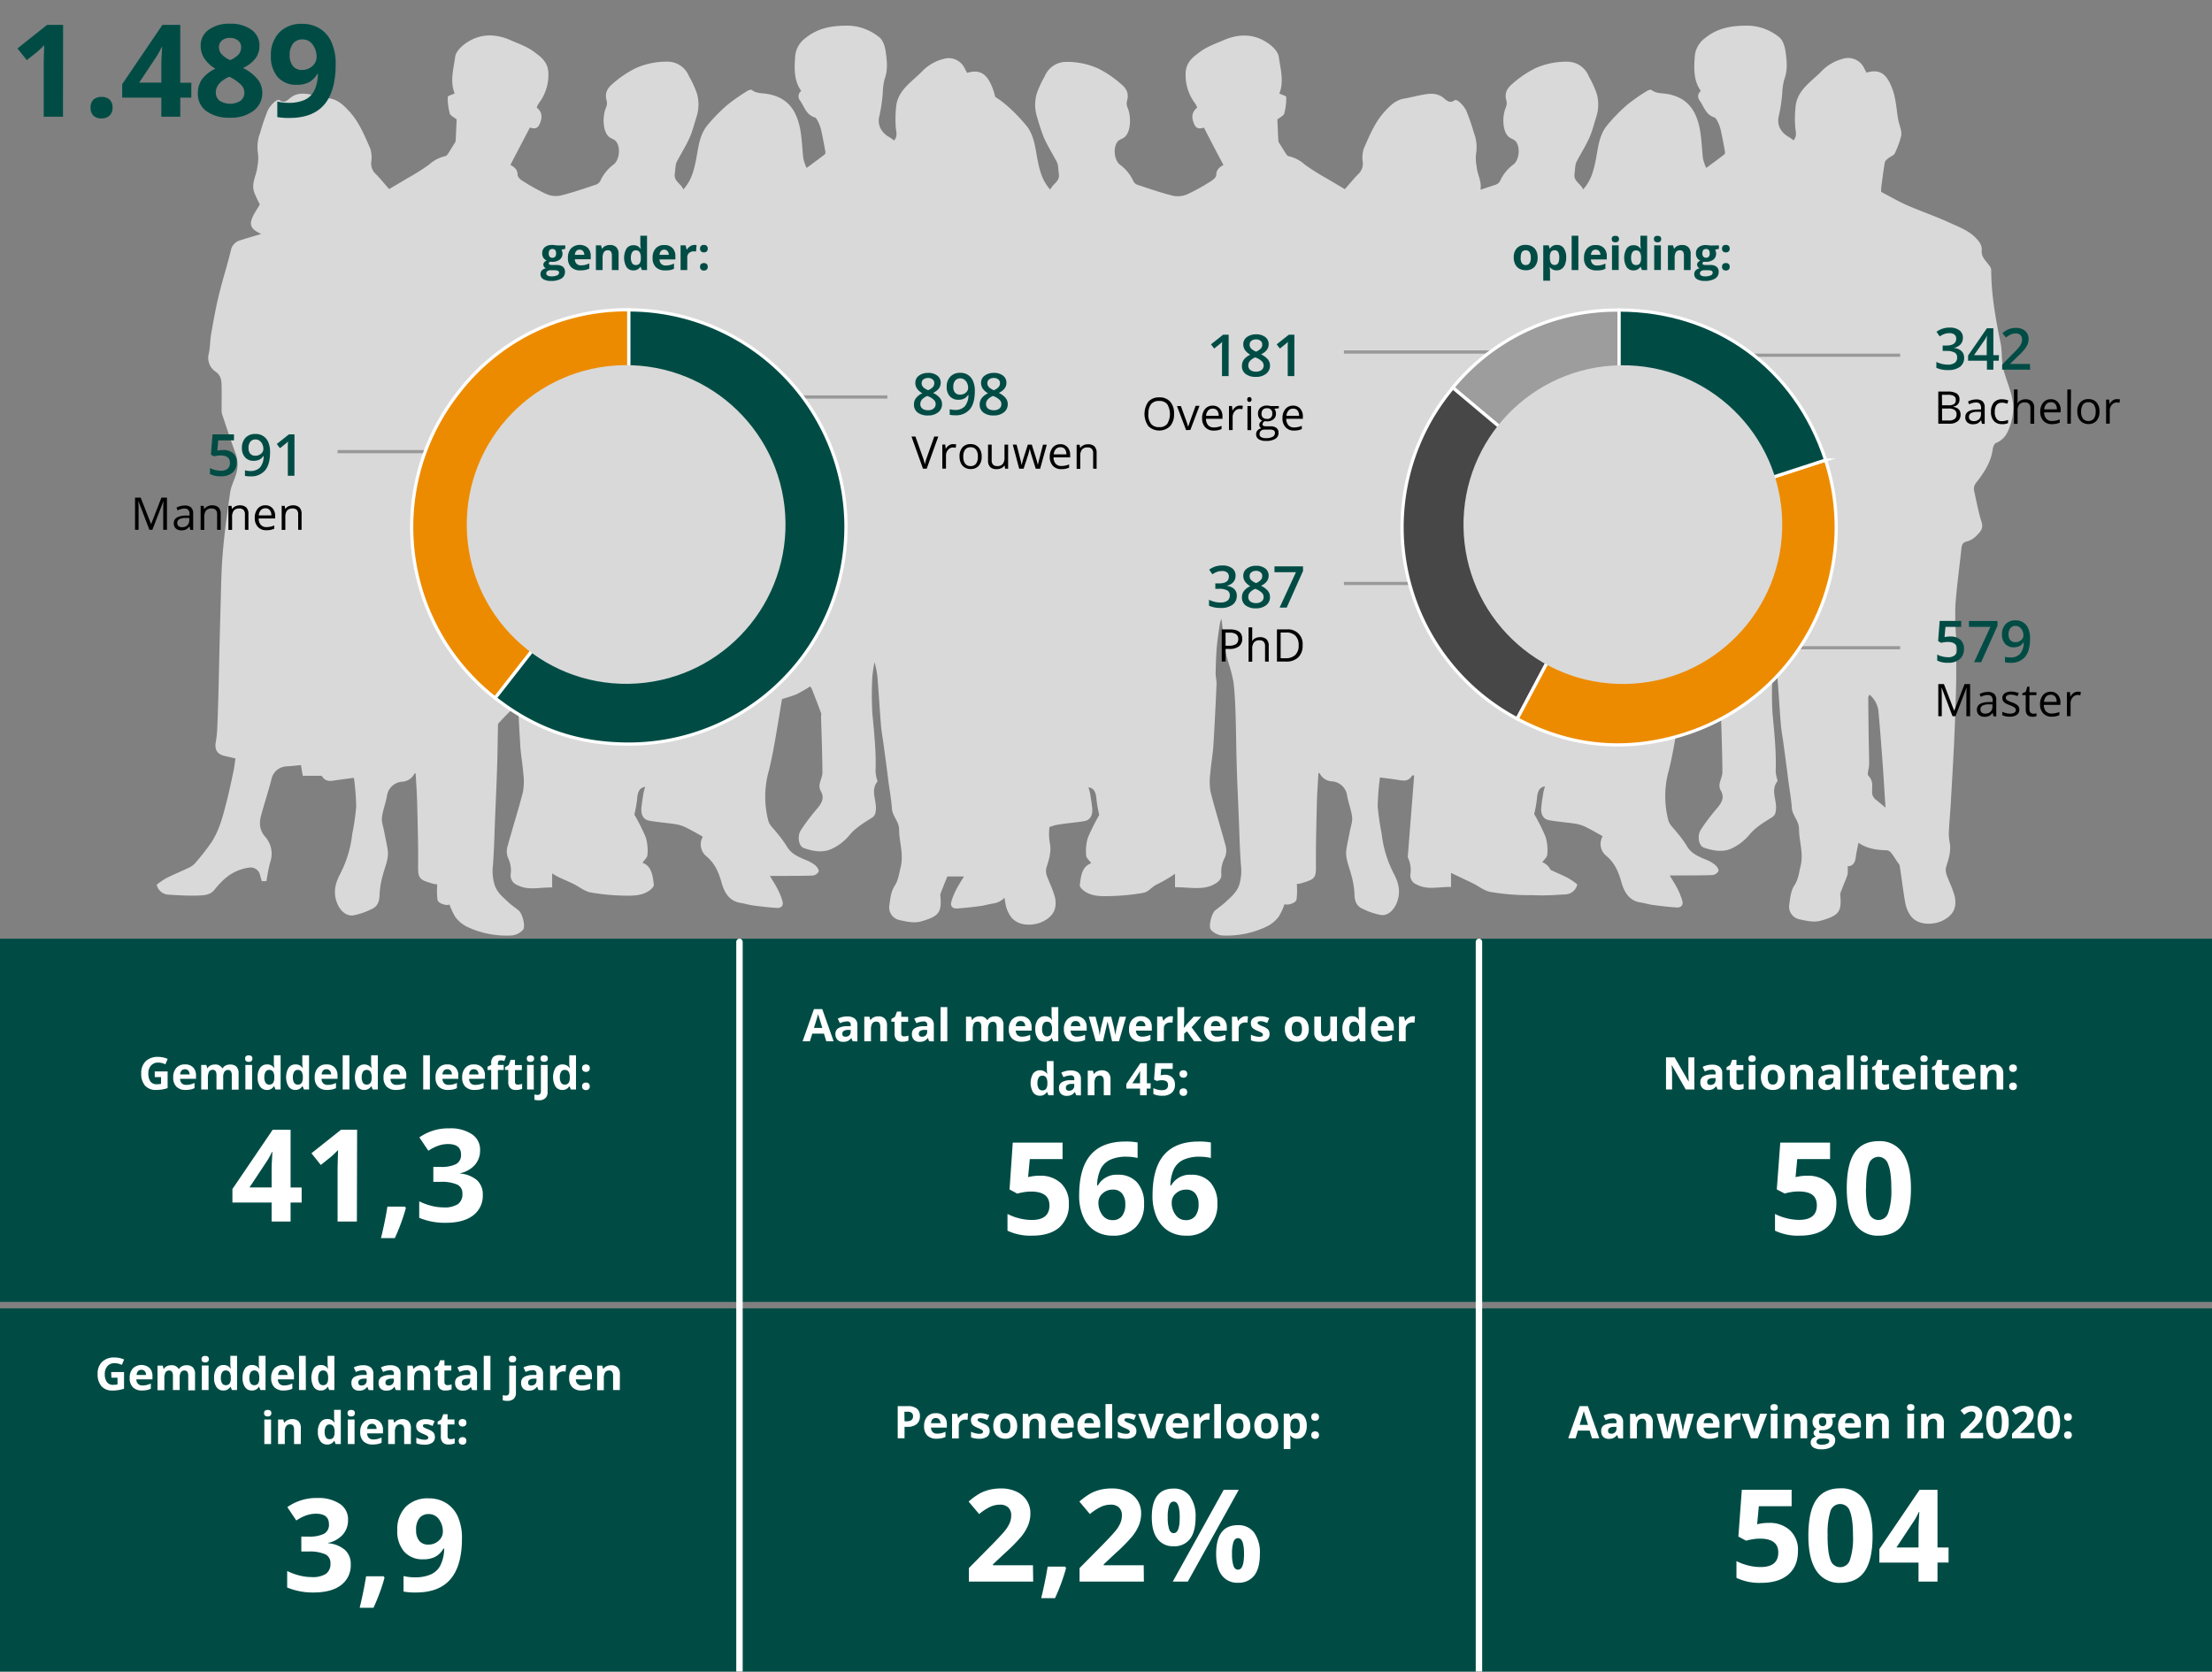<svg xmlns="http://www.w3.org/2000/svg" width="688" height="520" viewBox="0 0 688 520"><rect x="0" y="0" width="688" height="520" fill="#808080" stroke="none"/><defs><style>.cls-7{fill:#d9d9d9}.cls-5,.cls-6{fill-rule:evenodd}.cls-2,.cls-9{fill:none}.cls-2{stroke:#999;stroke-linejoin:round}.cls-5,.cls-6,.cls-9{stroke:#fff}.cls-5{fill:#ed8b00}.cls-5,.cls-6,.cls-9{stroke-miterlimit:10}.cls-6,.cls-8{fill:#004c45}.cls-9{stroke-linecap:round;stroke-width:2px}.cls-10{fill:#fff}</style></defs><g id="grafiken"><path d="M626.18 126.06a22.49 22.49 0 00-1.06-4.86c-.67-2.34-1.66-4.61-2.13-7s-.26-5.15-.77-7.64c-1.55-7.48-2.88-15-2.89-22.64a2.8 2.8 0 00-.67-1.4c-1-1.47-2.57-2.63-2.26-4.84a4.2 4.2 0 00-1-2.67c-2.35-3.09-6-4.34-9.3-5.86-4.26-1.94-8.7-3.45-13-5.33-2.74-1.2-5.34-2.74-8-4.12 0-.71 0-1.53.15-2.33.3-2.31.6-4.62 1-6.91.08-.45.64-.85 1-1.18.69-.56 1.76-.89 2.1-1.59a29.57 29.57 0 002-5.49 6.05 6.05 0 00-.31-2.52c-.16-.78-.46-1.54-.61-2.32-.58-3.19-.7-6.54-1.79-9.54-1.56-4.3-3.56-6.62-8.1-5.22l-1.06-2a5.52 5.52 0 00-5.48-2.5 14.17 14.17 0 00-7.69 4.31c-3.29 3.28-7.65 5.9-7.87 11.32a31.09 31.09 0 000 6.47c.23 1.35.33 2.38-.59 3.45-.52-.37-1-.78-1.6-1.1-2.48-1.45-3.63-3.84-3-6.39a51.83 51.83 0 001.1-7.37 18 18 0 01.65-4.19c1.09-2.9.75-5.84.33-8.72-.23-1.54-.84-3.49-2-4.35A15.9 15.9 0 00544.2 8c-5-.11-9.72.47-13.83 3.82a7.81 7.81 0 00-3.23 5.55c-.26 3.74-.51 7.59 1.88 10.93a2.05 2.05 0 00-.35 3c1.31 1.89 1.89 4.38 4.52 5.22.6.19 1 1.21 1.35 1.93a13.53 13.53 0 01.81 2.65c.43 2.06.82 4.13 1.19 6.2a.93.93 0 01-.27.77c-1.74 1.35-3.52 2.65-5.57 4.17a15.18 15.18 0 01-1-2.8c-.4-3.18-.43-6.44-1.06-9.57-1.15-5.63-3.86-9.65-10.33-10.68-1.61-.25-3.25-.1-4.64-1.2-.22-.18-.87 0-1.18.17a59 59 0 00-6.29 4.35 53.41 53.41 0 00-6.35 6.5c-2.62 3.21-2.81 7.34-3.61 11.2-.64 3.08-1.44 6.06-3.84 8.73-.74-1.85-3-2.52-2.68-4.81.13-1 .17-2 .33-2.92a4.54 4.54 0 01.52-1.3c1.27-2.38 2.71-4.68 3.8-7.13.93-2.11 1.46-4.4 2.18-6.6a12.58 12.58 0 00.1-7 32.37 32.37 0 00-2.51-5.47 7.22 7.22 0 00-6.86-4.52 23.58 23.58 0 00-9.66 2 32.39 32.39 0 00-7.16 4.83c-1.87 1.54-2.58 3.08-1.9 5.39a3.35 3.35 0 01-.22 2.06c-1.22 2.88-1 7.59 1 9.17.64.51 1.57.71 2.08 1.31 1.54 1.79 1.14 5.94-.81 7.3a13.07 13.07 0 00-4.06 5.07 2.48 2.48 0 01-1.28 1.11c-1.6.53-3.2 1.07-4.81 1.59.5-2.5-1-4.79-1.17-7.22a12.93 12.93 0 01-.2-3.9 12.4 12.4 0 00-.65-6.57 69.27 69.27 0 00-2.44-7.04 9.59 9.59 0 00-2.23-2.69c-.31-.31-1.11-.61-1.32-.44-1.55 1.21-2.57 0-3.56-.77-2-1.55-4.17-1.32-6.38-.91-2 .36-3.91.87-5.88 1.21-2.52.44-4.26 2.17-5.83 3.87-3.09 3.31-4.8 7.52-6.6 11.61a9 9 0 00-.38 3.95 4.49 4.49 0 01-1.19 3.88c-1.47 1.43-2.75 3.06-4.34 4.85-1.63-1-3.58-2.1-5.5-3.27a69.84 69.84 0 01-6.91-4.34 11.07 11.07 0 00-5.08-2.65c-.33-.05-.66-.49-.87-.82-.65-1-1.25-2-1.87-3-.16-.28-.43-.56-.44-.85-.14-2.34-.23-4.69-.32-6.74.86-.72 1.94-1.17 2.14-1.87a18.52 18.52 0 00.62-5.14c0-.33-1.3-.67-2.15-1.07 1.53-3.73.35-7.65-.17-11.46-.22-1.6-2-3.33-3.55-4.34-4.36-2.91-9.09-2.81-13.8-.72-2.36 1-4.88 1.91-6.93 3.4-2.37 1.72-4.77 3.39-4.7 7.27a14.48 14.48 0 002.95 8.91 8.1 8.1 0 01.65 1.32c-1.66 1.38-1.94 3-.82 5.35.72 1.51 2 1.14 2.93.87 2 3.94 4 7.76 6.06 11.61-1 .61-2.21 1.27-2.24 3.14 0 .68-1 1.53-1.79 2a61.09 61.09 0 01-7.25 4 7.39 7.39 0 01-4.4.45c-3.73-.92-7.39-2.2-11.05-3.41a2.4 2.4 0 01-1.28-1.11 13.09 13.09 0 00-4.07-5.07c-1.95-1.36-2.34-5.51-.81-7.3.51-.6 1.44-.8 2.09-1.31 2-1.58 2.2-6.29 1-9.17a3.28 3.28 0 01-.22-2.06c.67-2.31 0-3.85-1.9-5.39a32.69 32.69 0 00-7.17-4.83 23.54 23.54 0 00-9.66-2 7.23 7.23 0 00-6.86 4.52 32.31 32.31 0 00-2.5 5.47 12.4 12.4 0 00.1 7 65.34 65.34 0 002.18 6.6c1.08 2.45 2.52 4.75 3.79 7.13a4.54 4.54 0 01.52 1.3c.16 1 .2 1.95.34 2.92.31 2.29-1.95 3-2.69 4.81-2.39-2.67-3.2-5.65-3.84-8.73-.8-3.86-1-8-3.6-11.2a52.77 52.77 0 00-6.36-6.5 29.85 29.85 0 00-3.32-2.44 17.21 17.21 0 00-.64-2.23c-1.56-4.3-3.55-6.62-8.1-5.22-.34-.65-.7-1.32-1.06-2a5.52 5.52 0 00-5.5-2.53 14.17 14.17 0 00-7.69 4.31c-3.29 3.28-7.64 5.9-7.87 11.32a31.79 31.79 0 000 6.47c.24 1.35.33 2.38-.58 3.45-.53-.37-1-.78-1.61-1.1-2.48-1.45-3.63-3.84-3-6.39a51.81 51.81 0 001.09-7.37 18.56 18.56 0 01.55-4.19c1.09-2.9.75-5.84.33-8.72-.22-1.54-.83-3.49-2-4.35A15.93 15.93 0 00264.39 8c-5-.11-9.72.47-13.83 3.82a7.81 7.81 0 00-3.23 5.55c-.25 3.74-.5 7.59 1.88 10.93a2.05 2.05 0 00-.35 3c1.31 1.89 1.89 4.38 4.53 5.22.6.19 1 1.21 1.35 1.93a13.5 13.5 0 01.8 2.65c.44 2.06.83 4.13 1.2 6.2a1 1 0 01-.27.77c-1.75 1.35-3.53 2.65-5.58 4.17a14.36 14.36 0 01-1-2.8c-.41-3.18-.43-6.44-1.07-9.57-1.15-5.63-3.86-9.65-10.33-10.68-1.61-.25-3.24-.1-4.64-1.2-.22-.18-.87 0-1.18.17a60 60 0 00-6.29 4.35A53.41 53.41 0 00220 39c-2.62 3.21-2.8 7.34-3.61 11.2-.64 3.08-1.44 6.06-3.84 8.73-.73-1.85-3-2.52-2.68-4.81.13-1 .18-2 .34-2.92a4.27 4.27 0 01.52-1.3c1.26-2.38 2.7-4.68 3.79-7.13.93-2.11 1.46-4.4 2.18-6.6a12.58 12.58 0 00.1-7 31.6 31.6 0 00-2.51-5.47 7.21 7.21 0 00-6.86-4.52 23.53 23.53 0 00-9.65 2 32.69 32.69 0 00-7.17 4.83c-1.86 1.54-2.57 3.08-1.9 5.39a3.35 3.35 0 01-.22 2.06c-1.21 2.88-1 7.59 1 9.17.64.51 1.58.71 2.08 1.31 1.54 1.79 1.14 5.94-.81 7.3a13.07 13.07 0 00-4.06 5.07 2.44 2.44 0 01-1.28 1.11c-3.66 1.21-7.32 2.49-11.06 3.41a7.41 7.41 0 01-4.4-.45 61 61 0 01-7.24-4C162 56 161 55.1 161 54.42c0-1.87-1.26-2.53-2.24-3.14 2-3.85 4-7.67 6.06-11.61.9.27 2.2.64 2.92-.87 1.13-2.37.85-4-.81-5.35a7.33 7.33 0 01.64-1.32 14.43 14.43 0 003-8.91c.07-3.88-2.33-5.55-4.7-7.27-2.05-1.49-4.58-2.35-6.93-3.4-4.71-2.09-9.44-2.19-13.81.72-1.52 1-3.32 2.74-3.54 4.34-.53 3.81-1.7 7.73-.17 11.46-.85.4-2.15.74-2.15 1.07a18.52 18.52 0 00.62 5.14c.19.7 1.28 1.15 2.14 1.87-.09 2.05-.18 4.4-.32 6.74a2.27 2.27 0 01-.45.85c-.61 1-1.21 2-1.86 3-.22.33-.55.77-.88.82a11.09 11.09 0 00-5.07 2.65 69.84 69.84 0 01-6.91 4.34c-1.92 1.17-3.87 2.3-5.51 3.27-1.58-1.79-2.86-3.42-4.33-4.85a4.49 4.49 0 01-1.19-3.89 9.1 9.1 0 00-.38-3.95c-1.8-4.09-3.51-8.3-6.6-11.61-1.58-1.7-3.31-3.43-5.84-3.87-2-.34-3.9-.85-5.87-1.21-2.21-.41-4.39-.64-6.38.91-1 .78-2 2-3.56.77-.21-.17-1 .13-1.32.44a9.42 9.42 0 00-2.23 2.69 66.92 66.92 0 00-2.42 7.07 12.4 12.4 0 00-.65 6.57 13.61 13.61 0 01-.2 3.9c-.22 2.66-2 5.17-1 8 .53 1.46 1.3 2.84 1.75 3.82-1 1.77-2.17 3.26-2.64 5-.62 2.22 1.2 3.34 3.09 4.16-2.37.73-4.51 1.31-6.59 2a4 4 0 00-2.85 3.06c-1.1 4.61-2.58 9.14-3.69 13.75-1 4-1.72 8.16-2.45 12.26-.35 2-.29 4-.7 6a5.18 5.18 0 002.1 5.8c1.7 1.17 1.79 2.75 1.84 4.42.06 2.42 0 4.85 0 7.27a5.41 5.41 0 00.19 1.62c1.33 4 2.62 7.94 4.07 11.85a10.16 10.16 0 01.3 6.57c-.56 1.92-1.58 3.76-1.87 5.71-.92 6.23-1.78 12.49-2.31 18.76-.48 5.62-.54 11.27-.7 16.92-.26 9.11-.44 18.22-.67 27.34-.09 3.34-.19 6.69-.34 10a33.84 33.84 0 01-.47 4.72c-.43 2.26.39 3.76 2.56 4.29 1.14.28 2.29.53 3.55.82-.19 1.31-.31 2.54-.56 3.75-.68 3.18-1.33 6.37-2.14 9.52-1.14 4.4-2.21 8.87-4.71 12.75a70.52 70.52 0 01-4.92 6.32 5.83 5.83 0 01-1.8 1.48c-2.47 1.2-5 2.24-7.46 3.46a23.47 23.47 0 00-2.89 2 3.93 3.93 0 003.7 3.11c3 .16 5.93.38 8.88.28 1.85-.07 3.88-.05 5.31-1.72a26.22 26.22 0 013.24-3.49 14.23 14.23 0 017.66-3.5 3 3 0 013.38 2.46c.15.57.33 1.14.51 1.79l1.46-.07a51.62 51.62 0 011.11-5.72 8 8 0 00-1.54-8.07c-1.8-2.07-1.9-4.32-1.21-6.75 1-3.71 2.24-7.39 3.18-11.12a5 5 0 014.61-4c1.51-.06 3-.26 4.56-.4.17 1 .36 2.08.57 3.32h4.74c.43 0 1.12-.07 1.25.15 1.23 2 3 1.42 4.79 1.17s3.4-.45 5.13-.68a76.64 76.64 0 01.71 9 76.64 76.64 0 01-1.23 8.46 35.69 35.69 0 01-3.72 12.36c-1.61 3-2.31 6-.93 9.3.86 2.1 2.72 4 5 3.66a22.15 22.15 0 005.78-2c2-.91 2.35-2.68 2.39-4.79a26.79 26.79 0 011.07-6c.66-2.52 1.84-4.93 1.43-7.63-.3-1.93-.75-3.83-1.11-5.76-.27-1.43-.84-2.91-.67-4.3.26-2.24 1.17-4.4 1.55-6.64a5.12 5.12 0 014.71-4.45 4.57 4.57 0 003.88-2.58h.34c.16 3 .4 6.08.47 9.12.16 6.65.37 13.31.29 20 0 3.78.66 4 4.67 5.2a8.83 8.83 0 001.29.19 25.68 25.68 0 00.07 4.82c.24 1.17 3 1.94 3.73 1.43a19.86 19.86 0 001.89 4 10.56 10.56 0 003.43 2.87 28.68 28.68 0 0014.15 2.77 5.47 5.47 0 003.35-1.69c.95-1-.09-5.07-1.28-6.06s-2.2-1.62-3.19-2.55c-1.69-1.59-3.51-3-4.31-5.43a14.88 14.88 0 01-.52-6.07c.38-5.08.48-10.18.69-15.28.22-5.31.47-10.63.63-15.95.13-4.25.17-8.52.26-12.78a77.92 77.92 0 016.23-6.23c.21 4.41.43 8.82.71 13.23.18 2.81.72 5.6.92 8.42a18.5 18.5 0 01-.11 5.76c-1.42 5.6-3.21 11.1-4.72 16.68a5.64 5.64 0 00.06 3.77 9 9 0 01.84 5.23 3.15 3.15 0 002 3.24c3.47 1.81 6.67.73 10.91.78v-4.39c1.7 1.23 4.57 2.26 6.69 3.32 1.78.89 3.43 2.29 5.31 2.63a69.37 69.37 0 0011.24 1c2.51 0 5.17-.1 7.3-1.83.49-.39 1.14-1.1 1.08-1.58-.36-2.81-.62-5.74-3.53-6.84.59-.87 1.5-1.6 1.54-2.38a14.57 14.57 0 00-.5-5.49 65.58 65.58 0 00-3.56-7.12 41.7 41.7 0 00.84-4.62c.16-2.54.8-3.7 2.51-4-.17.64-.4 1.28-.51 1.94-.25 1.5-.49 3-.64 4.5-.23 2.23.59 3.75 2.39 4.08 2.5.46 5 .65 7.56 1a12.45 12.45 0 013.34.87c1.94.9 3.79 2 5.78 3.1 0 0-.09.2-.17.39a4.76 4.76 0 001.32 5.74c2.56 2.14 3.76 4.87 4.65 8 .82 3 2.26 5.92 6 6.5 1.33.21 2.63.63 4 .8 2.38.32 4.76.58 7.15.75 1.32.1 2.23-.57 1.87-2a19.64 19.64 0 00-1.55-3.88c-.65-1.3-1.47-2.52-2.4-4.08h2.67c3.55 0 7.09 0 10.64-.11a2.45 2.45 0 001.88-1.25c.11-.59-.55-1.53-1.14-2a11.34 11.34 0 00-2.81-1.57c-2.36-1-4.69-1.93-6.05-4.4a36.49 36.49 0 00-3-4.06c-.91-1.22-2.24-2.31-2.64-3.67a29.6 29.6 0 01.12-15.6c.68-2.73 1.23-5.5 1.73-8.27.85-4.74 1.61-9.5 2.38-14.07 1.66-.55 3.21-.93 4.63-1.57a46.27 46.27 0 004.11-2.37 4.48 4.48 0 01.52.75c1 2.55 2 5.1 2.94 7.66.1.28-.07.65-.06 1 .09 3.21.2 6.41.29 9.61.06 2.6.13 5.19.14 7.78 0 1.91-1.64 3.73-.54 5.67 1.3 2.29.3 3.87-1.15 5.59a65.61 65.61 0 00-5 6.62c-1.23 1.89-.71 5 .89 5.59 2.85 1 5.94 1.58 8.76.23a15.84 15.84 0 005.37-4.14c2-2.44 4.53-3.9 7-5.47a2.47 2.47 0 001.22-2c.6-3.08-1.8-6.34.55-9.3.09-.1-.09-.4-.12-.62a11.49 11.49 0 01-.46-2.56c.24-6.09-.45-12.13-1-18.18a102.37 102.37 0 010-11.08A43 43 0 01272 206a26.3 26.3 0 011 5.66c.36 4.63.63 9.26 1 13.88.17 2.05.56 4.08.83 6.13.49 3.66 1 7.31 1.44 11 .39 3 .94 5.91 1.15 8.88.16 2.39 2.22 4 2.23 6.47 0 3.9 1.49 7.64.48 11.73-.49 2-.72 4.06-1.82 5.74-1.24 1.9-1.39 4-1.68 6.06a4 4 0 003 4.63c2.2.51 4.7 1.06 6.76.48 5.69-1.59 6.47-2.84 6.13-7.59a2.52 2.52 0 010-1c.4-1.15.88-2.28 1.32-3.42.27-.68.59-1.35.8-2h5.18c-.93 1.56-1.75 2.78-2.41 4.08a19.6 19.6 0 00-1.54 3.88c-.36 1.41.55 2.08 1.87 2 2.38-.17 4.77-.43 7.14-.75 1.34-.17 2.65-.59 4-.8a6.16 6.16 0 003.55-1.77c.1.64.2 1.28.31 1.92a10.12 10.12 0 001.58 3.84c2.26 3.27 7.23 3 10 1.64 3.23-1.61 4.46-3.82 3.86-7.35a31.51 31.51 0 00-1.72-4.72c-.55-1.58-1.55-3-.92-4.92.73-2.29 1.46-4.65 1.05-7.15a16.18 16.18 0 01-.3-3.25c0-.67.07-1.34.11-2a12.64 12.64 0 013.34-.87c2.52-.39 5.07-.58 7.57-1 1.8-.33 2.61-1.85 2.39-4.08-.15-1.5-.4-3-.64-4.5a18.49 18.49 0 00-.52-1.94c1.72.29 2.35 1.45 2.52 4a41.7 41.7 0 00.84 4.62 63.81 63.81 0 00-3.56 7.12 14.37 14.37 0 00-.5 5.49c0 .78 1 1.51 1.54 2.38-2.91 1.1-3.17 4-3.53 6.84-.06.48.59 1.19 1.08 1.58 2.14 1.73 4.8 1.87 7.31 1.83a69.61 69.61 0 0011.26-1c1.88-.34 2.5-1.74 4.28-2.63a40.38 40.38 0 005.69-3.32V276c4.25-.05 8.44 1 11.91-.78 1.31-.68 2.62-1.59 2.5-3.24a9.31 9.31 0 011.1-5.23 5.62 5.62 0 00.19-3.77c-1.51-5.58-3.23-11.08-4.65-16.68a18.51 18.51 0 01-.07-5.76c.2-2.82.75-5.61.93-8.42.41-6.39.71-12.78 1-19.18.06-1.18-.3-2.38-.28-3.58.05-2.64.13-5.29.35-7.92s.62-5.06 1-7.59a9.75 9.75 0 01.46-1.39c.42 3.52.75 6.66 1.18 9.78a25.75 25.75 0 00.81 3.31 50.57 50.57 0 011.71 6.38c.43 3.3.57 6.65.68 10 .18 5.33.2 10.66.36 16s.41 10.64.63 15.95c.21 5.1.31 10.2.69 15.28a15.05 15.05 0 01-.52 6.07c-.81 2.43-2.63 3.84-4.32 5.43-1 .93-2.13 1.69-3.18 2.55s-2.23 5.08-1.28 6.06A5.47 5.47 0 00380 291a28.73 28.73 0 0014.23-2.89 10.56 10.56 0 003.43-2.87 19.3 19.3 0 001.88-4c.77.51 3.5-.26 3.73-1.43a24.84 24.84 0 00.08-4.82 9.05 9.05 0 001.29-.19c4-1.24 4.71-1.42 4.66-5.2-.07-6.65.14-13.31.29-20 .08-3 .32-6.07.48-9.12h.34a4.54 4.54 0 003.88 2.58 5.14 5.14 0 014.71 4.45c.38 2.24 1.28 4.4 1.55 6.64.17 1.39-.4 2.87-.67 4.3-.36 1.93-.82 3.83-1.11 5.76-.41 2.7.77 5.11 1.42 7.63a26.26 26.26 0 011.08 6c0 2.11.44 3.88 2.39 4.79a22 22 0 005.78 2c2.23.36 4.09-1.56 4.95-3.66 1.38-3.35.68-6.34-.93-9.3a35.71 35.71 0 01-3.73-12.36 81.72 81.72 0 01-1.23-8.46 81.22 81.22 0 01.71-9c1.74.23 3.44.44 5.14.68s3.56.88 4.78-1.17c.09-.14.4-.16.72-.16l-2 25.46a9.09 9.09 0 01.84 5.23 3 3 0 001.87 3.24c3.48 1.81 6.52.73 10.76.78v-4.39c1.7.88 3.49 1.66 5 2.43h.09l1.79.88c1.78.89 3.47 2.29 5.35 2.63a69.51 69.51 0 0011.26 1h2l1.19.05c3 .1 5.91-.12 8.88-.28a3.93 3.93 0 003.7-3.11 24.25 24.25 0 00-2.89-2c-1.79-.89-3.62-1.69-5.44-2.52a4.46 4.46 0 00-2.55-2.37c.59-.87 1.51-1.6 1.54-2.38a14.17 14.17 0 00-.5-5.49 62.14 62.14 0 00-3.56-7.12 39.5 39.5 0 00.84-4.62c.17-2.54.8-3.7 2.52-4-.17.64-.4 1.28-.51 1.94-.25 1.5-.49 3-.64 4.5-.23 2.23.59 3.75 2.38 4.08 2.51.46 5 .65 7.57 1a12.64 12.64 0 013.34.87c1.94.9 3.79 2 5.77 3.1 0 0-.09.2-.16.39a4.74 4.74 0 001.32 5.74c2.55 2.14 3.76 4.87 4.64 8 .83 3 2.27 5.92 6 6.5 1.34.21 2.64.63 4 .8 2.37.32 4.76.58 7.15.75 1.32.1 2.22-.57 1.86-2a19.6 19.6 0 00-1.54-3.88c-.65-1.3-1.48-2.52-2.4-4.08h2.67c3.54 0 7.09 0 10.63-.11a2.45 2.45 0 001.88-1.25c.12-.59-.55-1.53-1.13-2a11.52 11.52 0 00-2.81-1.57c-2.37-1-4.69-1.93-6-4.4a36.59 36.59 0 00-3-4.06c-.91-1.22-2.24-2.31-2.63-3.67a29.6 29.6 0 01.12-15.6c.68-2.73 1.23-5.5 1.73-8.27.85-4.74 1.61-9.5 2.38-14.07 1.66-.55 3.2-.93 4.62-1.57a44.89 44.89 0 004.11-2.37 4.08 4.08 0 01.53.75c1 2.55 2 5.1 2.94 7.66.1.28-.07.65-.06 1 .09 3.21.2 6.41.28 9.61.07 2.6.14 5.19.14 7.78 0 1.91-1.63 3.73-.53 5.67 1.3 2.29.3 3.87-1.16 5.59a65.52 65.52 0 00-5 6.62c-1.23 1.89-.71 5 .88 5.59 2.86 1 6 1.58 8.77.23a16 16 0 005.37-4.14c2-2.44 4.53-3.9 7.05-5.47a2.44 2.44 0 001.21-2c.61-3.08-1.79-6.34.56-9.3.08-.1-.09-.4-.13-.62a12.07 12.07 0 01-.45-2.56c.23-6.09-.46-12.13-1-18.18a102.37 102.37 0 010-11.08 45.56 45.56 0 01.6-4.78 25.12 25.12 0 011 5.66c.37 4.63.63 9.26 1 13.88.18 2.05.57 4.08.84 6.13.49 3.66 1 7.31 1.44 11 .39 3 .94 5.91 1.14 8.88.17 2.39 2.22 4 2.24 6.47 0 3.9 1.49 7.64.47 11.73-.49 2-.71 4.06-1.81 5.74-1.25 1.9-1.39 4-1.68 6.06a4 4 0 003 4.63c2.19.51 4.7 1.06 6.76.48 5.69-1.59 6.47-2.84 6.13-7.59a2.73 2.73 0 010-1c.41-1.15.89-2.28 1.33-3.42a16.67 16.67 0 00.92-2.46 13.06 13.06 0 000-2.44c1.83-.12 2.34-1.33 2.54-2.91s.53-2.84.84-4.43c2.79 1.94 5.8 2.25 8.89 2.34a2.14 2.14 0 011.31.85c.69.88 1.27 1.84 1.89 2.77.26.4.67.78.73 1.21.6 3.86 1.05 7.74 1.73 11.58a10.12 10.12 0 001.58 3.84c2.25 3.27 7.22 3 10 1.64 3.23-1.61 4.46-3.82 3.85-7.35a30.44 30.44 0 00-1.72-4.72c-.55-1.58-1.54-3-.92-4.92.74-2.29 1.47-4.65 1.06-7.15a15.5 15.5 0 01-.31-3.25c.15-3.1.44-6.2.62-9.31.35-6.06.71-12.12 1-18.18s.51-12.27.65-18.41c.1-4.52 0-9 0-13.57v-1.32a96.23 96.23 0 01-.23-9.89c.43-5.91 1.26-11.78 1.88-17.67.12-1.11.33-1.87 1.62-2.2a6.43 6.43 0 002.93-1.68c1.1-1.15 2.43-2.2 1.73-4.36-1-3.14-1.59-6.41-2.3-9.64a2.86 2.86 0 01.63-2.63c2.39-3.1 4.61-6.35 5.13-10.42.09-.69.49-1.7 1-1.92a6.78 6.78 0 003.74-3.71 17.81 17.81 0 001.64-8.04zm-42.8 122.65a2.93 2.93 0 01-1.1-2.57c0-1.64.37-3.27-1.11-4.77-.56-.57.19-2.34.19-3.57 0-2.82-.1-5.65-.14-8.47q-.09-6.21-.14-12.42c0-.24.24-.47.43-.83a11.38 11.38 0 011.57 1.83 8.2 8.2 0 011.13 2.92c.52 5.48.93 11 1.33 16.46.33 4.49.59 9 .91 13.94-1.33-1.09-2.18-1.83-3.07-2.52z" fill-rule="evenodd" fill="#d9d9d9"/><path class="cls-2" d="M509 109.5h-91M521 110.5h70M521 201.5h70M509 181.5h-91"/><path d="M503.59 164l-51.73-43.41a65.89 65.89 0 0151.73-24.12z" stroke-miterlimit="8" stroke="#fff" fill="#9d9d9d"/><path d="M503.59 164l-31.7 59.62a67.5 67.5 0 01-20-103z" fill="#474747" stroke-miterlimit="8" stroke="#fff"/><path class="cls-5" d="M503.59 164l64.22-20.87a67.52 67.52 0 01-43.35 85.09c-18.13 5.89-35.75 4.35-52.57-4.6z"/><path class="cls-6" d="M503.59 164V96.45c30.17 0 54.9 18 64.22 46.66z"/><circle class="cls-7" cx="504.76" cy="163.19" r="49.57" transform="rotate(-.9 505.489 163.132)"/><path class="cls-8" d="M0 292h688v113H0zM0 407h688v113H0z"/><path class="cls-9" d="M230 293v228M460 293v228"/><path class="cls-2" d="M206 123.5h70M196 140.5h-91"/><g><path class="cls-5" d="M195.59 163.94L154 217.16a67.53 67.53 0 01-11.64-94.79 66 66 0 0153.22-26z"/><path class="cls-6" d="M195.59 163.94V96.41a67.53 67.53 0 110 135.06c-15.93 0-29-4.51-41.58-14.31z"/></g><circle class="cls-7" cx="194.75" cy="163.16" r="49.57" transform="rotate(-.9 194.805 163.238)"/></g><g id="NL"><path class="cls-8" d="M382.14 117h-2.06v-8.3c0-1 0-1.77.07-2.35-.14.14-.31.29-.5.46l-2 1.62-1-1.31 3.78-3h1.72zM390.64 104a4.54 4.54 0 012.89.84 2.71 2.71 0 011.06 2.25c0 1.32-.79 2.37-2.37 3.14a6.18 6.18 0 012.15 1.6 3 3 0 01.64 1.86 3.13 3.13 0 01-1.17 2.55 4.86 4.86 0 01-3.17 1 5.16 5.16 0 01-3.24-.9 3 3 0 01-1.15-2.54 3.27 3.27 0 01.6-1.93 5 5 0 012-1.52 5 5 0 01-1.67-1.49 3.15 3.15 0 01-.51-1.76 2.67 2.67 0 011.1-2.23 4.68 4.68 0 012.84-.87zm-2.38 9.69a1.7 1.7 0 00.64 1.42 2.73 2.73 0 001.74.5 2.68 2.68 0 001.76-.52 1.75 1.75 0 00.63-1.42 1.81 1.81 0 00-.58-1.3 5.44 5.44 0 00-1.76-1.09l-.25-.11a4.44 4.44 0 00-1.67 1.12 2.1 2.1 0 00-.51 1.38zm2.36-8.1a2.16 2.16 0 00-1.41.44 1.43 1.43 0 00-.54 1.18 1.68 1.68 0 00.19.82 2 2 0 00.57.65 6.12 6.12 0 001.24.71 4.11 4.11 0 001.49-1 1.8 1.8 0 00.44-1.2 1.43 1.43 0 00-.54-1.18 2.23 2.23 0 00-1.44-.44zM402.58 117h-2.06v-8.3c0-1 0-1.77.07-2.35-.14.14-.3.29-.5.46s-.85.71-2 1.62l-1-1.31 3.78-3h1.72z"/><path d="M365.16 128.79a5.48 5.48 0 01-1.21 3.77 4.89 4.89 0 01-6.78 0 6.62 6.62 0 010-7.6 4.36 4.36 0 013.42-1.34A4.24 4.24 0 01364 125a5.48 5.48 0 011.16 3.79zm-8 0a4.79 4.79 0 00.86 3.08 3.08 3.08 0 002.51 1 3 3 0 002.51-1 6 6 0 000-6.14 3.05 3.05 0 00-2.5-1 3.09 3.09 0 00-2.53 1 4.72 4.72 0 00-.81 3.06zM368.92 133.8l-2.85-7.49h1.22l1.61 4.44a18.4 18.4 0 01.64 2h.06c0-.24.21-.74.47-1.5s.87-2.41 1.8-5h1.21l-2.84 7.49zM377.51 133.94a3.42 3.42 0 01-2.62-1 3.9 3.9 0 01-1-2.8 4.37 4.37 0 01.89-2.88 3 3 0 012.4-1.07 2.8 2.8 0 012.22.93 3.51 3.51 0 01.82 2.44v.72h-5.12a3 3 0 00.67 2 2.3 2.3 0 001.78.69 5.94 5.94 0 002.39-.51v1a5.93 5.93 0 01-1.13.37 6.06 6.06 0 01-1.3.11zm-.31-6.82a1.87 1.87 0 00-1.44.59 2.72 2.72 0 00-.63 1.63h3.92a2.5 2.5 0 00-.48-1.65 1.7 1.7 0 00-1.37-.57zM385.67 126.17a4.86 4.86 0 01.9.08l-.16 1.06a3.79 3.79 0 00-.82-.11 2 2 0 00-1.55.74 2.66 2.66 0 00-.65 1.84v4h-1.14v-7.49h.94l.13 1.39h.06a3.17 3.17 0 011-1.13 2.21 2.21 0 011.29-.38zM387.93 124.28a.74.74 0 01.19-.57.68.68 0 01.48-.18.67.67 0 01.47.18.74.74 0 01.2.57.77.77 0 01-.2.57.69.69 0 01-.95 0 .77.77 0 01-.19-.57zm1.23 9.52H388v-7.49h1.13zM397.75 126.31v.69l-1.38.16a2.4 2.4 0 01.34.62 2.42 2.42 0 01.15.88 2.2 2.2 0 01-.75 1.75 3 3 0 01-2.07.66 3.21 3.21 0 01-.63-.06 1.13 1.13 0 00-.72 1 .47.47 0 00.25.45 1.83 1.83 0 00.87.15h1.33a3 3 0 011.87.51 1.79 1.79 0 01.65 1.49 2.12 2.12 0 01-1 1.9 5.27 5.27 0 01-2.91.65 4 4 0 01-2.27-.54 1.77 1.77 0 01-.79-1.55 1.74 1.74 0 01.43-1.18 2.32 2.32 0 011.23-.68 1.15 1.15 0 01-.48-.4 1.07 1.07 0 01-.19-.64 1.15 1.15 0 01.22-.71 2.1 2.1 0 01.69-.6 2 2 0 01-.95-.81 2.45 2.45 0 01-.37-1.32 2.41 2.41 0 01.74-1.89 3 3 0 012.09-.67 3.78 3.78 0 011.06.14zm-6 8.75a1 1 0 00.51.92 2.82 2.82 0 001.47.31 4.19 4.19 0 002.12-.42 1.31 1.31 0 00.69-1.16.93.93 0 00-.38-.85 3 3 0 00-1.42-.23h-1.36a1.78 1.78 0 00-1.2.37 1.3 1.3 0 00-.4 1.06zm.62-6.35a1.52 1.52 0 00.44 1.19 1.78 1.78 0 001.24.4 1.45 1.45 0 001.66-1.61 1.49 1.49 0 00-1.68-1.69 1.63 1.63 0 00-1.23.43 1.72 1.72 0 00-.4 1.28zM402.51 133.94a3.43 3.43 0 01-2.62-1 3.9 3.9 0 01-1-2.8 4.37 4.37 0 01.89-2.88 3 3 0 012.4-1.07 2.83 2.83 0 012.23.93 3.51 3.51 0 01.82 2.44v.72h-5.16a2.94 2.94 0 00.66 2 2.31 2.31 0 001.78.69 6 6 0 002.4-.51v1a5.79 5.79 0 01-1.14.37 6.06 6.06 0 01-1.26.11zm-.3-6.82a1.84 1.84 0 00-1.44.59 2.72 2.72 0 00-.64 1.63h3.92a2.5 2.5 0 00-.48-1.65 1.68 1.68 0 00-1.36-.57z"/><path class="cls-10" d="M48.13 333.31h4v5.18a10.77 10.77 0 01-1.81.44 12.5 12.5 0 01-1.74.13 4.44 4.44 0 01-3.46-1.33 5.57 5.57 0 01-1.19-3.82 5 5 0 011.38-3.77 5.24 5.24 0 013.84-1.36 7.46 7.46 0 013 .62l-.71 1.69a5.08 5.08 0 00-2.27-.54 2.78 2.78 0 00-2.2.92 3.53 3.53 0 00-.83 2.48 4.06 4.06 0 00.66 2.49 2.33 2.33 0 001.94.85 6.93 6.93 0 001.35-.13v-2.09h-1.96zM57.76 339.06a3.93 3.93 0 01-2.88-1 3.87 3.87 0 01-1-2.89 4.24 4.24 0 011-3 3.43 3.43 0 012.66-1.05 3.34 3.34 0 012.52.93 3.48 3.48 0 01.9 2.55v1H56a2.06 2.06 0 00.53 1.39 1.86 1.86 0 001.38.49 5.54 5.54 0 001.31-.14 6.21 6.21 0 001.28-.46v1.62a4.89 4.89 0 01-1.17.4 7.22 7.22 0 01-1.57.16zm-.29-6.44a1.33 1.33 0 00-1 .42 2 2 0 00-.43 1.19h2.93a1.74 1.74 0 00-.41-1.19 1.36 1.36 0 00-1.09-.42zM69.42 338.92h-2.09v-4.46a2.26 2.26 0 00-.27-1.24 1 1 0 00-.87-.42 1.28 1.28 0 00-1.17.59 3.87 3.87 0 00-.36 1.93v3.6h-2.08v-7.64h1.59l.28 1h.12a2.09 2.09 0 01.89-.82 2.83 2.83 0 011.33-.3 2.41 2.41 0 012.32 1.12h.19a2 2 0 01.9-.82 3 3 0 011.35-.3 2.7 2.7 0 012 .67 3 3 0 01.66 2.14v5h-2.12v-4.46a2.26 2.26 0 00-.27-1.24 1 1 0 00-.88-.42 1.28 1.28 0 00-1.14.55 3.1 3.1 0 00-.38 1.73zM76.24 329.3c0-.68.37-1 1.13-1s1.13.34 1.13 1a1 1 0 01-.28.76 1.19 1.19 0 01-.85.27c-.76 0-1.13-.33-1.13-1.03zm2.17 9.62h-2.09v-7.64h2.09zM83 339.06a2.48 2.48 0 01-2.1-1.06 4.83 4.83 0 01-.77-2.9 4.77 4.77 0 01.79-2.93 2.53 2.53 0 012.15-1.05 2.5 2.5 0 012.2 1.12h.07a8.84 8.84 0 01-.16-1.52v-2.45h2.1v10.64h-1.6l-.41-1h-.09a2.38 2.38 0 01-2.18 1.15zm.73-1.66a1.42 1.42 0 001.17-.47 2.75 2.75 0 00.41-1.58v-.22a3.18 3.18 0 00-.38-1.77 1.44 1.44 0 00-1.24-.53 1.23 1.23 0 00-1.08.59 3.13 3.13 0 00-.39 1.72 3 3 0 00.39 1.69 1.27 1.27 0 001.14.57zM91.88 339.06a2.48 2.48 0 01-2.12-1.06 5.87 5.87 0 010-5.83 2.55 2.55 0 012.16-1.05 2.5 2.5 0 012.2 1.12h.07a8.84 8.84 0 01-.16-1.52v-2.45h2.09v10.64h-1.58l-.41-1H94a2.38 2.38 0 01-2.12 1.15zm.73-1.66a1.42 1.42 0 001.17-.47 2.75 2.75 0 00.41-1.58v-.22a3.18 3.18 0 00-.38-1.77 1.44 1.44 0 00-1.24-.53 1.23 1.23 0 00-1.08.59 3.13 3.13 0 00-.39 1.72 3 3 0 00.39 1.69 1.27 1.27 0 001.12.57zM101.77 339.06a3.93 3.93 0 01-2.88-1 3.87 3.87 0 01-1-2.89 4.24 4.24 0 011-3 3.43 3.43 0 012.66-1.05 3.34 3.34 0 012.52.93 3.48 3.48 0 01.9 2.55v1H100a2.06 2.06 0 00.53 1.39 1.86 1.86 0 001.38.49 5.54 5.54 0 001.31-.14 6.21 6.21 0 001.28-.46v1.62a4.89 4.89 0 01-1.17.4 7.22 7.22 0 01-1.56.16zm-.29-6.44a1.33 1.33 0 00-1 .42 2 2 0 00-.43 1.19h2.93a1.74 1.74 0 00-.41-1.19 1.36 1.36 0 00-1.09-.42zM108.67 338.92h-2.08v-10.64h2.08zM113.28 339.06a2.49 2.49 0 01-2.12-1.05 5.84 5.84 0 010-5.83 2.73 2.73 0 014.36.07h.06a8.75 8.75 0 01-.15-1.52v-2.45h2.09v10.64h-1.6l-.4-1h-.09a2.4 2.4 0 01-2.15 1.14zm.73-1.66a1.42 1.42 0 001.17-.47 2.68 2.68 0 00.41-1.58v-.22a3.18 3.18 0 00-.38-1.77 1.41 1.41 0 00-1.23-.53 1.24 1.24 0 00-1.09.59 3.22 3.22 0 00-.38 1.72 3 3 0 00.39 1.69 1.27 1.27 0 001.1.57zM123.18 339.06a4 4 0 01-2.89-1 3.87 3.87 0 01-1-2.89 4.24 4.24 0 011-3 3.43 3.43 0 012.66-1.05 3.34 3.34 0 012.52.93 3.48 3.48 0 01.9 2.55v1h-4.92a2 2 0 00.52 1.39 1.86 1.86 0 001.38.49 5.54 5.54 0 001.31-.14 6 6 0 001.28-.46v1.62a5 5 0 01-1.16.4 7.36 7.36 0 01-1.6.16zm-.3-6.44a1.34 1.34 0 00-1 .42 2 2 0 00-.43 1.19h2.93a1.74 1.74 0 00-.4-1.19 1.37 1.37 0 00-1.1-.42zM133.71 338.92h-2.08v-10.64h2.08zM139.36 339.06a4 4 0 01-2.89-1 3.87 3.87 0 01-1-2.89 4.2 4.2 0 011-3 3.41 3.41 0 012.65-1.05 3.34 3.34 0 012.52.93 3.49 3.49 0 01.91 2.55v1h-4.93a2.05 2.05 0 00.52 1.39 1.86 1.86 0 001.38.49 5.54 5.54 0 001.31-.14 6 6 0 001.28-.46v1.62a5 5 0 01-1.16.4 7.29 7.29 0 01-1.59.16zm-.3-6.44a1.31 1.31 0 00-1 .42 1.92 1.92 0 00-.44 1.19h2.93a1.74 1.74 0 00-.4-1.19 1.37 1.37 0 00-1.09-.42zM147.63 339.06a3.93 3.93 0 01-2.88-1 3.83 3.83 0 01-1-2.89 4.24 4.24 0 011-3 3.41 3.41 0 012.65-1.05 3.34 3.34 0 012.52.93 3.44 3.44 0 01.91 2.55v1h-4.93a2.05 2.05 0 00.52 1.39 1.87 1.87 0 001.39.49 5.46 5.46 0 001.3-.14 6.29 6.29 0 001.29-.46v1.62a5.21 5.21 0 01-1.17.4 7.29 7.29 0 01-1.6.16zm-.29-6.44a1.31 1.31 0 00-1 .42 1.91 1.91 0 00-.43 1.19h2.92a1.74 1.74 0 00-.4-1.19 1.36 1.36 0 00-1.09-.42zM156.67 332.84h-1.81v6.08h-2.08v-6.08h-1.15v-1l1.15-.56v-.56a2.5 2.5 0 01.64-1.91 3 3 0 012.06-.6 5.23 5.23 0 011.92.32l-.53 1.53a4 4 0 00-1.17-.2.74.74 0 00-.64.27 1.09 1.09 0 00-.2.67v.48h1.81zM161.08 337.4a4.58 4.58 0 001.32-.24v1.55a4.74 4.74 0 01-1.92.35 2.32 2.32 0 01-1.82-.64 2.74 2.74 0 01-.57-1.89v-3.69h-1V332l1.15-.7.6-1.61h1.33v1.63h2.14v1.56h-2.14v3.69a.83.83 0 00.25.65 1 1 0 00.66.18zM163.85 329.3q0-1 1.14-1c.75 0 1.13.34 1.13 1a1 1 0 01-.28.76 1.2 1.2 0 01-.85.27c-.76 0-1.14-.33-1.14-1.03zm2.18 9.62h-2.09v-7.64H166zM167.6 342.28a4.69 4.69 0 01-1.38-.17v-1.64a3.62 3.62 0 001 .13 1 1 0 00.77-.29 1.37 1.37 0 00.24-.87v-8.16h2.09v8.47a2.43 2.43 0 01-.71 1.87 2.8 2.8 0 01-2.01.66zm.52-13q0-1 1.14-1c.76 0 1.13.34 1.13 1a1 1 0 01-.28.76 1.19 1.19 0 01-.85.27c-.76.02-1.14-.31-1.14-1.01zM174.91 339.06a2.48 2.48 0 01-2.12-1.05 5.87 5.87 0 010-5.83 2.55 2.55 0 012.16-1.05 2.5 2.5 0 012.2 1.12h.07a8 8 0 01-.16-1.52v-2.45h2.09v10.64h-1.6l-.4-1h-.09a2.38 2.38 0 01-2.15 1.14zm.73-1.66a1.42 1.42 0 001.17-.47 2.75 2.75 0 00.41-1.58v-.22a3.18 3.18 0 00-.38-1.77 1.44 1.44 0 00-1.24-.53 1.23 1.23 0 00-1.08.59 3.13 3.13 0 00-.39 1.72 3 3 0 00.39 1.69 1.27 1.27 0 001.12.57zM181.05 332.3a1.11 1.11 0 01.31-.87 1.46 1.46 0 011.77 0 1.16 1.16 0 01.31.87 1.11 1.11 0 01-.31.85 1.42 1.42 0 01-1.76 0 1.14 1.14 0 01-.32-.85zm0 5.64a1.14 1.14 0 01.31-.87 1.25 1.25 0 01.89-.29 1.22 1.22 0 01.88.3 1.33 1.33 0 010 1.71 1.18 1.18 0 01-.88.31 1.22 1.22 0 01-.88-.3 1.14 1.14 0 01-.32-.86z"/><g><path class="cls-10" d="M93.82 374.08h-3.44V380h-5.9v-5.91H72.29v-4.2l12.52-18.44h5.57v17.95h3.44zm-9.34-4.69v-4.84c0-.81 0-2 .1-3.52s.11-2.43.15-2.68h-.15a21.51 21.51 0 01-1.74 3.13l-5.24 7.91zM111 380h-6v-16.53l.06-2.71.09-3c-1 1-1.69 1.66-2.08 2l-3.29 2.64-2.91-3.64 9.2-7.32h5zM126.24 375.8a61.47 61.47 0 01-3.44 9.35h-4.3q1.27-5.19 2-9.8h5.46zM149.32 357.83a6.73 6.73 0 01-1.62 4.55 8.42 8.42 0 01-4.55 2.58v.11a9.16 9.16 0 015.24 2.1 5.91 5.91 0 011.77 4.5 7.61 7.61 0 01-3 6.42q-3 2.3-8.53 2.3a20.67 20.67 0 01-8.24-1.55v-5.13a18.29 18.29 0 003.65 1.36 15.44 15.44 0 003.95.53 7.64 7.64 0 004.41-1 3.71 3.71 0 001.42-3.26 2.93 2.93 0 00-1.64-2.85 12.09 12.09 0 00-5.23-.84h-2.17V363H137a10.24 10.24 0 004.85-.87 3.13 3.13 0 001.54-3q0-3.24-4.07-3.24a9.4 9.4 0 00-2.86.47 13.7 13.7 0 00-3.23 1.62l-2.79-4.16a15.54 15.54 0 019.31-2.81 12 12 0 017 1.8 5.73 5.73 0 012.57 5.02z"/></g><g><path class="cls-10" d="M323.4 365.75a9.18 9.18 0 016.59 2.33 8.32 8.32 0 012.45 6.36 9.29 9.29 0 01-2.94 7.37q-3 2.58-8.44 2.58a16.54 16.54 0 01-7.7-1.55v-5.21A16.59 16.59 0 00317 379a16.05 16.05 0 003.88.51q5.54 0 5.53-4.53c0-2.88-1.91-4.31-5.72-4.31a13.92 13.92 0 00-2.29.2 16.7 16.7 0 00-2 .44l-2.4-1.29 1-14.58h15.49v5.12H320.3l-.53 5.6.68-.13a13 13 0 012.95-.28zM335.65 371.87q0-8.49 3.58-12.62t10.77-4.14a19.91 19.91 0 013.83.29v4.83a15.08 15.08 0 00-3.44-.4 11.81 11.81 0 00-5.06.94 6.3 6.3 0 00-2.94 2.78 12.76 12.76 0 00-1.16 5.21h.26a6.63 6.63 0 016.19-3.32 7.69 7.69 0 016 2.4 9.58 9.58 0 012.16 6.64 10 10 0 01-2.57 7.24 9.49 9.49 0 01-7.15 2.67 10.21 10.21 0 01-5.52-1.47 9.48 9.48 0 01-3.63-4.28 16.13 16.13 0 01-1.32-6.77zm10.35 7.69a3.56 3.56 0 003-1.3 5.8 5.8 0 001-3.7 5.13 5.13 0 00-1-3.29 3.54 3.54 0 00-2.92-1.2 4.5 4.5 0 00-3.14 1.19 3.67 3.67 0 00-1.3 2.77 6.33 6.33 0 001.22 3.93 3.75 3.75 0 003.14 1.6zM358.48 371.87q0-8.49 3.58-12.62t10.74-4.14a19.86 19.86 0 013.82.29v4.83a15.06 15.06 0 00-3.43-.4 11.89 11.89 0 00-5.07.94 6.3 6.3 0 00-2.94 2.78 12.61 12.61 0 00-1.15 5.21h.25a6.63 6.63 0 016.19-3.32 7.69 7.69 0 016 2.4 9.58 9.58 0 012.17 6.64 10 10 0 01-2.58 7.24 9.47 9.47 0 01-7.15 2.67 10.21 10.21 0 01-5.52-1.47 9.48 9.48 0 01-3.63-4.28 16.29 16.29 0 01-1.28-6.77zm10.31 7.69a3.56 3.56 0 003-1.3 5.8 5.8 0 001-3.7 5.14 5.14 0 00-1-3.29 3.54 3.54 0 00-2.92-1.2 4.52 4.52 0 00-3.14 1.19 3.66 3.66 0 00-1.29 2.77 6.26 6.26 0 001.26 3.97 3.72 3.72 0 003.09 1.56z"/></g><g><path class="cls-10" d="M562.12 365.75a9.18 9.18 0 016.59 2.33 8.36 8.36 0 012.45 6.36q0 4.79-2.95 7.37c-2 1.72-4.78 2.58-8.44 2.58a16.49 16.49 0 01-7.69-1.55v-5.21a16.5 16.5 0 003.59 1.34 16.13 16.13 0 003.89.51c3.68 0 5.53-1.51 5.53-4.53s-1.91-4.31-5.73-4.31a13.71 13.71 0 00-2.28.2 16.7 16.7 0 00-2 .44l-2.44-1.28 1.08-14.55h15.49v5.12H559l-.53 5.6.69-.13a12.94 12.94 0 012.96-.29zM594.36 369.72c0 5-.81 8.68-2.45 11.07s-4.15 3.6-7.55 3.6a8.4 8.4 0 01-7.45-3.72q-2.5-3.71-2.51-10.95 0-7.56 2.44-11.15c1.63-2.38 4.14-3.58 7.52-3.58a8.41 8.41 0 017.47 3.75q2.54 3.75 2.53 10.98zm-14 0q0 5.25.91 7.53a3.14 3.14 0 003.05 2.27 3.18 3.18 0 003-2.3 21.49 21.49 0 00.94-7.5c0-3.51-.32-6-1-7.55a3.18 3.18 0 00-3-2.3 3.15 3.15 0 00-3 2.3c-.56 1.53-.86 4.04-.86 7.55z"/></g><g><path class="cls-10" d="M108.25 472.83a6.73 6.73 0 01-1.62 4.55 8.42 8.42 0 01-4.55 2.58v.11a9.13 9.13 0 015.23 2.1 5.88 5.88 0 011.78 4.5 7.61 7.61 0 01-3 6.42q-3 2.3-8.53 2.3a20.67 20.67 0 01-8.24-1.55v-5.13a18.29 18.29 0 003.68 1.36 15.43 15.43 0 003.94.53 7.65 7.65 0 004.42-1 3.71 3.71 0 001.42-3.26 2.93 2.93 0 00-1.64-2.85 12.12 12.12 0 00-5.23-.84h-2.19V478h2.21a10.24 10.24 0 004.85-.87 3.14 3.14 0 001.53-3q0-3.24-4.06-3.24a9.35 9.35 0 00-2.86.47 13.7 13.7 0 00-3.23 1.64l-2.79-4.16a15.54 15.54 0 019.31-2.84 12 12 0 017 1.8 5.73 5.73 0 012.57 5.03zM119.6 490.8a60.41 60.41 0 01-3.44 9.35h-4.29q1.26-5.19 2-9.8h5.47zM143.68 478.63q0 8.43-3.55 12.6t-10.76 4.16a20.25 20.25 0 01-3.85-.28v-4.84a14.28 14.28 0 003.44.41 12.16 12.16 0 005-.89 6.25 6.25 0 003-2.79 12.4 12.4 0 001.2-5.25h-.24a6.58 6.58 0 01-2.62 2.58 8.17 8.17 0 01-3.71.74 7.51 7.51 0 01-5.88-2.39 9.6 9.6 0 01-2.14-6.65 9.93 9.93 0 012.6-7.26 9.51 9.51 0 017.1-2.66 10.22 10.22 0 015.54 1.48 9.52 9.52 0 013.64 4.31 16.23 16.23 0 011.23 6.73zM133.35 471a3.57 3.57 0 00-2.93 1.29 5.75 5.75 0 00-1 3.71 5.12 5.12 0 00.95 3.28 3.48 3.48 0 002.91 1.21 4.51 4.51 0 003.15-1.2 3.66 3.66 0 001.31-2.76 6.27 6.27 0 00-1.23-3.93 3.76 3.76 0 00-3.16-1.6z"/></g><g><path class="cls-10" d="M321.35 492h-20v-4.2l7.16-7.25c2.13-2.17 3.51-3.68 4.16-4.52a9.74 9.74 0 001.41-2.34 5.81 5.81 0 00.43-2.22 3.21 3.21 0 00-.95-2.56 3.66 3.66 0 00-2.53-.84 7.25 7.25 0 00-3.22.76 16.59 16.59 0 00-3.26 2.17l-3.28-3.89a21.54 21.54 0 013.49-2.54 13.37 13.37 0 013-1.14 15.4 15.4 0 013.67-.4 10.89 10.89 0 014.73 1 7.48 7.48 0 013.18 2.73 7.22 7.22 0 011.14 4 9.76 9.76 0 01-.7 3.71 14.4 14.4 0 01-2.14 3.54 52.47 52.47 0 01-5.13 5.18l-3.67 3.45v.28h12.44zM331.58 487.8a59.39 59.39 0 01-3.44 9.35h-4.29q1.26-5.19 2-9.8h5.47zM355.78 492h-20v-4.2l7.17-7.25q3.18-3.26 4.16-4.52a9.67 9.67 0 001.4-2.34 5.81 5.81 0 00.43-2.22 3.24 3.24 0 00-.94-2.56 3.68 3.68 0 00-2.53-.84 7.22 7.22 0 00-3.22.76A16.64 16.64 0 00339 471l-3.28-3.89a21.54 21.54 0 013.5-2.54 13 13 0 013-1.14 15.28 15.28 0 013.67-.4 10.85 10.85 0 014.72 1 7.57 7.57 0 013.19 2.73 7.29 7.29 0 011.13 4 10 10 0 01-.69 3.71 14.16 14.16 0 01-2.15 3.54 52.47 52.47 0 01-5.13 5.18l-3.67 3.45v.28h12.44zM371.86 472q0 4.49-1.74 6.74A6 6 0 01365 481a5.89 5.89 0 01-5-2.31q-1.76-2.32-1.76-6.69 0-8.93 6.74-8.93a6 6 0 015.07 2.31 10.73 10.73 0 011.81 6.62zm-8.66 0a11.79 11.79 0 00.44 3.71c.3.81.77 1.22 1.42 1.22q1.88 0 1.87-4.93t-1.87-4.88c-.65 0-1.12.4-1.42 1.2a11.54 11.54 0 00-.44 3.68zm22.09-8.55L369.45 492h-4.68l15.84-28.55zm6.57 19.92c0 3-.58 5.23-1.74 6.73a6.06 6.06 0 01-5.1 2.26 5.89 5.89 0 01-5-2.32q-1.76-2.31-1.76-6.67 0-8.92 6.74-8.92a6 6 0 015.07 2.31 10.7 10.7 0 011.79 6.6zm-8.66 0a11.72 11.72 0 00.44 3.7c.3.82.77 1.22 1.42 1.22q1.88 0 1.87-4.92t-1.87-4.88c-.65 0-1.12.4-1.42 1.2a11.54 11.54 0 00-.44 3.71z"/></g><g><path class="cls-8" d="M288.63 116a4.52 4.52 0 012.89.84 2.72 2.72 0 011.07 2.25c0 1.32-.79 2.37-2.38 3.14a6.08 6.08 0 012.15 1.6 2.94 2.94 0 01.64 1.86 3.13 3.13 0 01-1.17 2.55 4.83 4.83 0 01-3.16 1 5.17 5.17 0 01-3.25-.9 3.06 3.06 0 01-1.15-2.54 3.21 3.21 0 01.61-1.93 5 5 0 012-1.53 4.8 4.8 0 01-1.68-1.48 3.23 3.23 0 01-.5-1.76 2.67 2.67 0 011.1-2.23 4.64 4.64 0 012.83-.87zm-2.38 9.69a1.7 1.7 0 00.64 1.42 2.79 2.79 0 001.74.5 2.64 2.64 0 001.76-.52 1.75 1.75 0 00.63-1.42 1.81 1.81 0 00-.58-1.3 5.38 5.38 0 00-1.75-1.09l-.26-.11a4.52 4.52 0 00-1.67 1.12 2.1 2.1 0 00-.51 1.38zm2.37-8.1a2.19 2.19 0 00-1.42.44 1.43 1.43 0 00-.54 1.18 1.69 1.69 0 00.2.82 2 2 0 00.56.65 6.26 6.26 0 001.25.71 4.2 4.2 0 001.49-1 1.79 1.79 0 00.43-1.2 1.43 1.43 0 00-.54-1.18 2.22 2.22 0 00-1.43-.44zM303.2 121.63q0 3.81-1.53 5.67a5.57 5.57 0 01-4.6 1.88 6.61 6.61 0 01-1.68-.15v-1.73a5.67 5.67 0 001.57.22 4 4 0 003.12-1.12 5.48 5.48 0 001.13-3.54h-.11a3.11 3.11 0 01-1.25 1.15 4 4 0 01-1.72.35 3.49 3.49 0 01-2.68-1.06 4.17 4.17 0 01-1-2.92 4.46 4.46 0 011.13-3.21 4.05 4.05 0 013.08-1.19 4.1 4.1 0 014 2.61 7.57 7.57 0 01.54 3.04zm-4.48-3.93a2 2 0 00-1.64.7 3 3 0 00-.57 2 2.58 2.58 0 00.53 1.73 2 2 0 001.61.63 2.57 2.57 0 001.76-.63 1.89 1.89 0 00.71-1.46 3.57 3.57 0 00-.3-1.46 2.63 2.63 0 00-.85-1.08 2.09 2.09 0 00-1.25-.43zM309.07 116a4.52 4.52 0 012.89.84 2.72 2.72 0 011.07 2.25c0 1.32-.79 2.37-2.37 3.14a6.13 6.13 0 012.14 1.6 2.94 2.94 0 01.64 1.86 3.13 3.13 0 01-1.17 2.55 4.83 4.83 0 01-3.16 1 5.12 5.12 0 01-3.24-.9 3 3 0 01-1.16-2.54 3.21 3.21 0 01.61-1.93 5.12 5.12 0 012-1.53 4.8 4.8 0 01-1.68-1.48 3.23 3.23 0 01-.5-1.76 2.67 2.67 0 011.1-2.23 4.64 4.64 0 012.83-.87zm-2.38 9.69a1.73 1.73 0 00.64 1.42 2.79 2.79 0 001.74.5 2.64 2.64 0 001.76-.52 1.75 1.75 0 00.63-1.42 1.81 1.81 0 00-.58-1.3 5.38 5.38 0 00-1.75-1.09l-.26-.11a4.52 4.52 0 00-1.67 1.12 2.1 2.1 0 00-.51 1.38zm2.37-8.1a2.19 2.19 0 00-1.42.44 1.43 1.43 0 00-.54 1.18 1.69 1.69 0 00.2.82 2 2 0 00.56.65 6.26 6.26 0 001.25.71 4.2 4.2 0 001.49-1 1.79 1.79 0 00.43-1.2 1.43 1.43 0 00-.54-1.18 2.22 2.22 0 00-1.43-.44z"/><path d="M290.58 135.81h1.25l-3.6 10h-1.15l-3.58-10h1.23l2.3 6.46a20.06 20.06 0 01.63 2.17 16.29 16.29 0 01.64-2.21zM296.51 138.17a4.94 4.94 0 01.9.08l-.16 1.06a3.79 3.79 0 00-.82-.11 2 2 0 00-1.56.74 2.7 2.7 0 00-.64 1.84v4h-1.14v-7.49h.91l.13 1.38a3.35 3.35 0 011-1.12 2.21 2.21 0 011.38-.38zM305.33 142.05a4.16 4.16 0 01-.92 2.86 3.28 3.28 0 01-2.55 1 3.35 3.35 0 01-1.79-.48 3 3 0 01-1.2-1.35 4.77 4.77 0 01-.42-2.06 4.14 4.14 0 01.91-2.86 3.25 3.25 0 012.55-1 3.15 3.15 0 012.49 1.05 4.09 4.09 0 01.93 2.84zm-5.71 0a3.5 3.5 0 00.58 2.18 2 2 0 001.68.76 2 2 0 001.7-.75 3.58 3.58 0 00.57-2.19 3.49 3.49 0 00-.57-2.17 2 2 0 00-1.71-.75 2 2 0 00-1.68.74 3.48 3.48 0 00-.57 2.18zM308.44 138.31v4.86a1.93 1.93 0 00.42 1.36 1.66 1.66 0 001.3.46 2.12 2.12 0 001.72-.65 3.17 3.17 0 00.55-2.1v-3.93h1.13v7.49h-.94l-.16-1h-.06a2.23 2.23 0 01-1 .85 3.18 3.18 0 01-1.41.3 2.9 2.9 0 01-2-.65 2.8 2.8 0 01-.68-2.08v-4.9zM322.14 145.8l-1.37-4.4c-.09-.27-.25-.88-.49-1.83-.19.8-.34 1.41-.48 1.85l-1.42 4.38H317l-2-7.49h1.19c.48 1.88.85 3.31 1.1 4.3a18.89 18.89 0 01.44 2h.05c.05-.26.13-.6.24-1s.21-.74.29-1l1.38-4.3h1.23l1.34 4.3a15.08 15.08 0 01.52 2h.05c0-.16.07-.41.15-.76s.55-2.18 1.42-5.51h1.18l-2.07 7.49zM330.13 145.94a3.43 3.43 0 01-2.62-1 3.91 3.91 0 01-1-2.81 4.36 4.36 0 01.89-2.87 3 3 0 012.4-1.07 2.83 2.83 0 012.23.93 3.51 3.51 0 01.82 2.44v.72h-5.16a2.9 2.9 0 00.67 2 2.28 2.28 0 001.78.68 6 6 0 002.39-.5v1a5.79 5.79 0 01-1.14.37 6.06 6.06 0 01-1.26.11zm-.3-6.82a1.87 1.87 0 00-1.44.59 2.66 2.66 0 00-.63 1.63h3.91a2.5 2.5 0 00-.48-1.65 1.66 1.66 0 00-1.36-.57zM340 145.8V141a1.93 1.93 0 00-.42-1.36 1.67 1.67 0 00-1.31-.46 2.17 2.17 0 00-1.72.64 3.22 3.22 0 00-.55 2.1v3.93h-1.13v-7.49h.92l.19 1h.02a2.35 2.35 0 011-.86 3.23 3.23 0 011.4-.3 2.89 2.89 0 012 .65 2.81 2.81 0 01.68 2.09v4.89z"/></g><g><path class="cls-8" d="M69.44 140a4.41 4.41 0 013.07 1 3.6 3.6 0 011.14 2.81 4.09 4.09 0 01-1.29 3.19 5.3 5.3 0 01-3.66 1.16 7 7 0 01-3.39-.7v-1.87a6 6 0 001.64.62 7.16 7.16 0 001.71.22 3.18 3.18 0 002.13-.62 2.27 2.27 0 00.73-1.83c0-1.53-1-2.3-2.94-2.3a8.88 8.88 0 00-1 .08c-.4.06-.76.12-1.06.19l-.92-.54.49-6.28h6.68V137h-4.88l-.29 3.18.75-.12a6.79 6.79 0 011.09-.06zM84 140.63q0 3.81-1.53 5.67a5.59 5.59 0 01-4.61 1.88 7.21 7.21 0 01-1.67-.14v-1.74a5.62 5.62 0 001.57.22 4 4 0 003.12-1.12 5.47 5.47 0 001.12-3.53h-.1a3.29 3.29 0 01-1.26 1.13 4 4 0 01-1.72.35 3.48 3.48 0 01-2.68-1.06 4.17 4.17 0 01-1-2.92 4.51 4.51 0 011.13-3.21 4.05 4.05 0 013.1-1.16 4.12 4.12 0 014 2.61 7.75 7.75 0 01.53 3.02zm-4.48-3.93a2 2 0 00-1.65.7 3 3 0 00-.57 2 2.63 2.63 0 00.53 1.73 2 2 0 001.62.63 2.54 2.54 0 001.75-.63 1.87 1.87 0 00.72-1.46 3.57 3.57 0 00-.31-1.46 2.62 2.62 0 00-.85-1.08 2.06 2.06 0 00-1.25-.43zM91.58 148h-2.06v-8.3c0-1 0-1.77.07-2.35-.14.14-.3.29-.5.46s-.85.71-2 1.62l-1-1.31 3.78-3h1.72z"/><path d="M46.46 164.8l-3.39-8.86H43c.07.7.1 1.54.1 2.5v6.36H42v-10h1.75l3.25 8.25 3.2-8.24h1.73v10h-1.16v-6.44c0-.74 0-1.54.1-2.41h-.06l-3.42 8.85zM59.17 164.8l-.23-1.07a3.29 3.29 0 01-1.12 1 3.53 3.53 0 01-1.39.25 2.47 2.47 0 01-1.75-.58 2.08 2.08 0 01-.63-1.63c0-1.51 1.21-2.31 3.63-2.38h1.27v-.47a1.92 1.92 0 00-.38-1.3 1.56 1.56 0 00-1.21-.42 4.85 4.85 0 00-2.12.58l-.35-.87a5.16 5.16 0 011.21-.47 5 5 0 011.33-.18 2.83 2.83 0 012 .6 2.49 2.49 0 01.65 1.91v5.11zm-2.57-.8a2.31 2.31 0 001.67-.58 2.17 2.17 0 00.6-1.63v-.67h-1.13a4.09 4.09 0 00-2 .42 1.27 1.27 0 00-.6 1.16 1.18 1.18 0 00.37.94 1.58 1.58 0 001.09.36zM67.53 164.8V160a1.93 1.93 0 00-.42-1.36 1.7 1.7 0 00-1.3-.46 2.18 2.18 0 00-1.73.64 3.23 3.23 0 00-.54 2.1v3.93H62.4v-7.49h.93l.18 1h.05a2.32 2.32 0 011-.85 3.09 3.09 0 011.4-.31 2.87 2.87 0 012 .65 2.78 2.78 0 01.68 2.09v4.89zM76.18 164.8V160a1.93 1.93 0 00-.42-1.36 1.7 1.7 0 00-1.3-.46 2.18 2.18 0 00-1.73.64 3.23 3.23 0 00-.54 2.1v3.93h-1.14v-7.49H72l.19 1a2.32 2.32 0 011-.85 3.09 3.09 0 011.4-.31 2.89 2.89 0 012 .65 2.82 2.82 0 01.68 2.09v4.89zM82.86 164.94a3.43 3.43 0 01-2.62-1 3.9 3.9 0 01-1-2.8 4.37 4.37 0 01.89-2.88 3 3 0 012.4-1.07 2.83 2.83 0 012.23.93 3.51 3.51 0 01.82 2.44v.72h-5.12a2.94 2.94 0 00.66 2 2.32 2.32 0 001.79.69 6 6 0 002.39-.51v1a5.79 5.79 0 01-1.14.37 6.06 6.06 0 01-1.3.11zm-.3-6.82a1.87 1.87 0 00-1.44.59 2.66 2.66 0 00-.63 1.63h3.91a2.5 2.5 0 00-.48-1.65 1.68 1.68 0 00-1.36-.57zM92.74 164.8V160a1.93 1.93 0 00-.42-1.36 1.71 1.71 0 00-1.31-.46 2.17 2.17 0 00-1.72.64 3.23 3.23 0 00-.54 2.1v3.93h-1.14v-7.49h.92l.19 1a2.26 2.26 0 011-.85 3.09 3.09 0 011.4-.31 2.89 2.89 0 012 .65 2.82 2.82 0 01.68 2.09v4.89z"/></g><g><path class="cls-8" d="M610.52 105.1a3 3 0 01-.71 2 3.65 3.65 0 01-2 1.09v.07a3.89 3.89 0 012.32 1 2.77 2.77 0 01.78 2 3.41 3.41 0 01-1.31 2.86 6 6 0 01-3.73 1 8.4 8.4 0 01-3.6-.7v-1.84a8.29 8.29 0 001.73.63 7.85 7.85 0 001.76.22 3.7 3.7 0 002.23-.56 2 2 0 00.74-1.71 1.63 1.63 0 00-.82-1.51 5.27 5.27 0 00-2.57-.48h-1.11v-1.68h1.13c2 0 3.08-.71 3.08-2.13a1.54 1.54 0 00-.54-1.27 2.42 2.42 0 00-1.58-.45 5.06 5.06 0 00-1.41.2 6.85 6.85 0 00-1.6.81l-1-1.44a6.74 6.74 0 014.11-1.3 4.87 4.87 0 013 .83 2.75 2.75 0 011.1 2.36zM621.68 112.2H620v2.8h-2v-2.8h-5.87v-1.6l5.87-8.49h2v8.37h1.73zm-3.75-1.72v-3.22q0-1.73.09-2.82H618a10 10 0 01-.77 1.4l-3.23 4.64zM631.44 115h-8.71v-1.56l3.27-3.34a27.73 27.73 0 002-2.13 5.2 5.2 0 00.7-1.18 3.11 3.11 0 00.22-1.19 1.81 1.81 0 00-.52-1.37 2 2 0 00-1.45-.5 3.9 3.9 0 00-1.43.27 6.74 6.74 0 00-1.59 1l-1.12-1.36a7.38 7.38 0 012.08-1.29A6.21 6.21 0 01627 102a4.25 4.25 0 012.87.93 3.17 3.17 0 011.08 2.52 4.36 4.36 0 01-.31 1.65 6.76 6.76 0 01-1 1.61 20.07 20.07 0 01-2.15 2.25l-2.23 2.16v.09h6.1z"/><path d="M602.87 121.81h2.83a5.34 5.34 0 012.88.59 2.1 2.1 0 01.88 1.88 2.19 2.19 0 01-.49 1.47 2.38 2.38 0 01-1.45.74v.07q2.28.39 2.28 2.4a2.55 2.55 0 01-.91 2.09 3.84 3.84 0 01-2.53.75h-3.49zm1.17 4.27H606a3.1 3.1 0 001.77-.38 1.49 1.49 0 00.54-1.3 1.33 1.33 0 00-.6-1.22 3.74 3.74 0 00-1.91-.37H604zm0 1v3.74h2.08a3 3 0 001.82-.47 1.72 1.72 0 00.61-1.47 1.53 1.53 0 00-.62-1.36 3.27 3.27 0 00-1.9-.44zM616.44 131.8l-.23-1.07h-.05a3.29 3.29 0 01-1.12 1 3.53 3.53 0 01-1.39.25 2.53 2.53 0 01-1.75-.58 2.1 2.1 0 01-.63-1.63q0-2.28 3.63-2.38h1.27v-.47a1.92 1.92 0 00-.38-1.3 1.56 1.56 0 00-1.21-.42 5 5 0 00-2.12.57l-.35-.86a5.65 5.65 0 011.21-.48 5.45 5.45 0 011.33-.17 2.83 2.83 0 012 .6 2.49 2.49 0 01.65 1.91v5.11zm-2.57-.8a2.31 2.31 0 001.67-.58 2.17 2.17 0 00.6-1.63v-.68h-1.13a4.09 4.09 0 00-2 .42 1.27 1.27 0 00-.6 1.16 1.18 1.18 0 00.37.94 1.58 1.58 0 001.09.37zM622.67 131.94a3.18 3.18 0 01-2.52-1 4.07 4.07 0 01-.89-2.83 4.25 4.25 0 01.9-2.9 3.26 3.26 0 012.58-1 5 5 0 011.08.12 3.55 3.55 0 01.85.27l-.35 1a5.66 5.66 0 00-.82-.25 4 4 0 00-.79-.09q-2.28 0-2.28 2.91a3.5 3.5 0 00.56 2.12 1.93 1.93 0 001.65.73 5 5 0 001.92-.4v1a4.07 4.07 0 01-1.89.32zM631.52 131.8V127a1.93 1.93 0 00-.42-1.36 1.65 1.65 0 00-1.3-.46 2.14 2.14 0 00-1.73.65 3.27 3.27 0 00-.54 2.1v3.92h-1.14v-10.69h1.14v3.22a6.51 6.51 0 01-.06 1h.07a2.28 2.28 0 011-.85 3.05 3.05 0 011.41-.32 2.88 2.88 0 012.06.66 2.72 2.72 0 01.69 2.07v4.89zM638.21 131.94a3.46 3.46 0 01-2.63-1 4 4 0 01-1-2.81 4.31 4.31 0 01.9-2.87 3 3 0 012.39-1.07 2.83 2.83 0 012.23.93 3.51 3.51 0 01.82 2.44v.72h-5.12a2.94 2.94 0 00.67 2 2.28 2.28 0 001.78.68 6 6 0 002.39-.5v1a5.79 5.79 0 01-1.14.37 6 6 0 01-1.29.11zm-.31-6.82a1.87 1.87 0 00-1.44.59 2.66 2.66 0 00-.63 1.63h3.92a2.5 2.5 0 00-.48-1.65 1.7 1.7 0 00-1.37-.57zM644.09 131.8H643v-10.64h1.14zM653 128.05a4.12 4.12 0 01-.93 2.86 3.26 3.26 0 01-2.55 1 3.32 3.32 0 01-1.78-.48 3 3 0 01-1.2-1.35 4.63 4.63 0 01-.43-2.06 4.15 4.15 0 01.92-2.86 3.24 3.24 0 012.54-1 3.17 3.17 0 012.5 1 4.09 4.09 0 01.93 2.89zm-5.71 0a3.56 3.56 0 00.57 2.18 2.27 2.27 0 003.38 0 3.51 3.51 0 00.58-2.19 3.43 3.43 0 00-.58-2.17 2 2 0 00-1.7-.75 2 2 0 00-1.68.74 3.48 3.48 0 00-.55 2.19zM658.48 124.17a4.94 4.94 0 01.9.08l-.16 1.06a3.87 3.87 0 00-.82-.11 2 2 0 00-1.56.74 2.7 2.7 0 00-.64 1.84v4h-1.14v-7.49h.94l.13 1.38a3.35 3.35 0 011-1.12 2.21 2.21 0 011.35-.38z"/></g><g><path class="cls-8" d="M606.65 198a4.44 4.44 0 013.08 1 3.62 3.62 0 011.13 2.81 4.09 4.09 0 01-1.29 3.21 5.3 5.3 0 01-3.66 1.16 6.94 6.94 0 01-3.38-.7v-1.87a5.94 5.94 0 001.63.62 7.31 7.31 0 001.72.22 3.19 3.19 0 002.12-.62 2.27 2.27 0 00.73-1.83c0-1.53-1-2.3-2.93-2.3a8.56 8.56 0 00-1 .08c-.41.06-.76.12-1.07.19l-.92-.54.49-6.28h6.7V195h-4.9l-.29 3.18.75-.12a6.79 6.79 0 011.09-.06zM614 206l5.08-11h-6.68v-1.82h8.89v1.44L616.2 206zM631.42 198.63q0 3.81-1.53 5.67a5.57 5.57 0 01-4.6 1.88 6.61 6.61 0 01-1.68-.15v-1.73a5.67 5.67 0 001.57.22 4 4 0 003.12-1.12 5.48 5.48 0 001.13-3.54h-.11a3.11 3.11 0 01-1.25 1.15 4 4 0 01-1.72.35 3.49 3.49 0 01-2.68-1.06 4.17 4.17 0 01-1-2.92 4.46 4.46 0 011.13-3.21 4.05 4.05 0 013.08-1.19 4.1 4.1 0 014 2.61 7.57 7.57 0 01.54 3.04zm-4.48-3.93a2 2 0 00-1.64.7 3 3 0 00-.57 2 2.58 2.58 0 00.53 1.73 2 2 0 001.61.63 2.57 2.57 0 001.76-.63 1.89 1.89 0 00.71-1.46 3.57 3.57 0 00-.3-1.46 2.72 2.72 0 00-.85-1.08 2.09 2.09 0 00-1.25-.43z"/><path d="M607.3 222.8l-3.39-8.86h-.06c.07.7.1 1.54.1 2.5v6.36h-1.08v-10h1.75l3.17 8.24h.05l3.2-8.24h1.73v10h-1.16v-6.44c0-.74 0-1.54.1-2.41h-.06l-3.42 8.85zM620 222.8l-.23-1.07a3.29 3.29 0 01-1.12 1 3.53 3.53 0 01-1.39.25 2.51 2.51 0 01-1.75-.58 2.1 2.1 0 01-.63-1.63q0-2.28 3.63-2.38h1.27v-.47a1.92 1.92 0 00-.38-1.3 1.56 1.56 0 00-1.21-.42 5 5 0 00-2.12.57l-.35-.86a5.65 5.65 0 011.21-.48 5.43 5.43 0 011.32-.17 2.84 2.84 0 012 .6 2.49 2.49 0 01.65 1.91v5.11zm-2.57-.8a2.31 2.31 0 001.67-.58 2.17 2.17 0 00.6-1.63v-.68h-1.13a4.1 4.1 0 00-2 .42 1.29 1.29 0 00-.59 1.16 1.18 1.18 0 00.37.94 1.58 1.58 0 001.09.37zM628.07 220.76a1.88 1.88 0 01-.78 1.61 3.6 3.6 0 01-2.18.57 4.71 4.71 0 01-2.33-.48v-1.05a5.54 5.54 0 001.16.43 4.59 4.59 0 001.19.16 2.8 2.8 0 001.37-.28.94.94 0 00.48-.87 1 1 0 00-.38-.75 6.2 6.2 0 00-1.48-.73 8.47 8.47 0 01-1.49-.68 2.14 2.14 0 01-.63-.69 1.81 1.81 0 01.53-2.33 3.48 3.48 0 012-.53 6 6 0 012.37.49l-.41.93a5.42 5.42 0 00-2-.47 2.47 2.47 0 00-1.22.25.83.83 0 00-.25 1.21 1.49 1.49 0 00.49.41 13.3 13.3 0 001.31.55 4.93 4.93 0 011.81 1 1.73 1.73 0 01.44 1.25zM632.4 222a5.46 5.46 0 00.58 0 4.32 4.32 0 00.44-.1v.87a2 2 0 01-.54.15 4 4 0 01-.65.06c-1.45 0-2.17-.77-2.17-2.29v-4.46H629v-.55l1.08-.47.48-1.6h.65v1.74h2.18v.88h-2.18v4.41a1.54 1.54 0 00.32 1 1.14 1.14 0 00.87.36zM638.14 222.94a3.42 3.42 0 01-2.62-1 3.91 3.91 0 01-1-2.81 4.3 4.3 0 01.89-2.87 3 3 0 012.39-1.07 2.81 2.81 0 012.23.93 3.51 3.51 0 01.82 2.44v.72h-5.16a2.94 2.94 0 00.67 2 2.28 2.28 0 001.78.68 6 6 0 002.39-.5v1a5.79 5.79 0 01-1.14.37 6 6 0 01-1.25.11zm-.31-6.82a1.87 1.87 0 00-1.44.59 2.66 2.66 0 00-.63 1.63h3.92a2.5 2.5 0 00-.48-1.65 1.7 1.7 0 00-1.37-.57zM646.3 215.17a4.86 4.86 0 01.9.08l-.16 1.06a3.79 3.79 0 00-.82-.11 2 2 0 00-1.55.74 2.66 2.66 0 00-.65 1.84v4h-1.14v-7.49h.94l.13 1.38h.05a3.22 3.22 0 011-1.12 2.21 2.21 0 011.3-.38z"/></g><g><path class="cls-8" d="M384.3 179.1a3 3 0 01-.71 2 3.58 3.58 0 01-2 1.09v.07a3.86 3.86 0 012.32 1 2.76 2.76 0 01.77 2 3.41 3.41 0 01-1.31 2.86 6 6 0 01-3.73 1 8.43 8.43 0 01-3.6-.7v-1.84a8.5 8.5 0 001.73.63 7.37 7.37 0 001.76.22 3.68 3.68 0 002.23-.56 2 2 0 00.74-1.71 1.62 1.62 0 00-.82-1.51 5.23 5.23 0 00-2.56-.48H378v-1.68h1.13c2.06 0 3.08-.71 3.08-2.13a1.54 1.54 0 00-.54-1.27 2.38 2.38 0 00-1.58-.45 5 5 0 00-1.4.2 6.66 6.66 0 00-1.6.81l-1-1.44a6.69 6.69 0 014.1-1.3 4.83 4.83 0 013 .83 2.73 2.73 0 011.11 2.36zM390.64 176a4.54 4.54 0 012.89.84 2.71 2.71 0 011.06 2.25c0 1.32-.79 2.37-2.37 3.14a6.18 6.18 0 012.15 1.6 3 3 0 01.64 1.86 3.13 3.13 0 01-1.17 2.55 4.86 4.86 0 01-3.17 1 5.16 5.16 0 01-3.24-.9 3 3 0 01-1.15-2.54 3.27 3.27 0 01.6-1.93 5 5 0 012-1.52 5 5 0 01-1.67-1.49 3.15 3.15 0 01-.51-1.76 2.67 2.67 0 011.1-2.23 4.68 4.68 0 012.84-.87zm-2.38 9.69a1.7 1.7 0 00.64 1.42 2.73 2.73 0 001.74.5 2.68 2.68 0 001.76-.52 1.75 1.75 0 00.63-1.42 1.81 1.81 0 00-.58-1.3 5.44 5.44 0 00-1.76-1.09l-.25-.11a4.44 4.44 0 00-1.67 1.12 2.1 2.1 0 00-.51 1.38zm2.36-8.1a2.16 2.16 0 00-1.41.44 1.43 1.43 0 00-.54 1.18 1.68 1.68 0 00.19.82 2 2 0 00.57.65 6.12 6.12 0 001.24.71 4.11 4.11 0 001.49-1 1.8 1.8 0 00.44-1.2 1.43 1.43 0 00-.54-1.18 2.23 2.23 0 00-1.44-.44zM398 189l5.08-11h-6.68v-1.82h8.88v1.44L400.21 189z"/><path d="M386.37 198.72a2.78 2.78 0 01-1 2.33 4.69 4.69 0 01-3 .82h-1.17v3.93H380v-10h2.59q3.78.01 3.78 2.92zm-5.17 2.15h1a3.92 3.92 0 002.24-.5 1.83 1.83 0 00.69-1.6 1.72 1.72 0 00-.65-1.47 3.34 3.34 0 00-2-.49h-1.3zM393.47 205.8V201a1.93 1.93 0 00-.41-1.36 1.72 1.72 0 00-1.31-.46 2.12 2.12 0 00-1.72.65 3.2 3.2 0 00-.55 2.1v3.92h-1.13v-10.69h1.13v3.22a8.5 8.5 0 01-.05 1h.07a2.25 2.25 0 01.95-.85 3.05 3.05 0 011.41-.32 2.86 2.86 0 012.06.66 2.72 2.72 0 01.69 2.07v4.89zM405.15 200.71a5 5 0 01-1.35 3.78 5.31 5.31 0 01-3.86 1.31h-2.77v-10h3.06a4.49 4.49 0 014.92 4.9zm-1.23 0a4 4 0 00-1-2.95 3.91 3.91 0 00-2.91-1h-1.69v8h1.42a4.31 4.31 0 003.12-1 4 4 0 001.06-3.01z"/></g><g><path class="cls-10" d="M257 323.92l-.72-2.38h-3.64l-.73 2.38h-2.28l3.53-10h2.59l3.54 10zm-1.23-4.16c-.67-2.15-1-3.37-1.13-3.65s-.14-.51-.18-.67q-.23.87-1.29 4.32zM265.21 323.92l-.4-1h-.05a3.11 3.11 0 01-1.09.92 3.48 3.48 0 01-1.45.26 2.34 2.34 0 01-1.73-.63 2.43 2.43 0 01-.64-1.79 2 2 0 01.86-1.8 4.93 4.93 0 012.56-.64h1.33v-.33a1 1 0 00-1.19-1.16 5.36 5.36 0 00-2.15.55l-.69-1.41a6.2 6.2 0 012.92-.69 3.63 3.63 0 012.36.67 2.48 2.48 0 01.82 2v5.09zm-.61-3.54h-.81a2.53 2.53 0 00-1.35.32 1 1 0 00-.45.92c0 .59.34.88 1 .88a1.64 1.64 0 001.16-.41 1.51 1.51 0 00.43-1.11zM275.87 323.92h-2.08v-4.46a2.13 2.13 0 00-.3-1.25 1.07 1.07 0 00-.93-.41 1.41 1.41 0 00-1.27.59 3.6 3.6 0 00-.39 1.93v3.6h-2.08v-7.64h1.59l.28 1h.12a2.23 2.23 0 011-.83 3.23 3.23 0 011.39-.29 2.66 2.66 0 012 .72 2.93 2.93 0 01.69 2.09zM281.24 322.4a4.52 4.52 0 001.31-.24v1.55a4.72 4.72 0 01-1.91.35 2.32 2.32 0 01-1.83-.64 2.74 2.74 0 01-.57-1.89v-3.69h-1V317l1.14-.7.61-1.61h1.33v1.63h2.14v1.56h-2.14v3.69a.8.8 0 00.25.65 1 1 0 00.67.18zM289 323.92l-.4-1h-.06a3.09 3.09 0 01-1.08.92 3.53 3.53 0 01-1.46.26 2.34 2.34 0 01-1.73-.63 2.43 2.43 0 01-.63-1.79 2 2 0 01.85-1.8 5 5 0 012.57-.64h1.32v-.33a1 1 0 00-1.19-1.16 5.4 5.4 0 00-2.15.55l-.69-1.41a6.24 6.24 0 012.93-.69 3.6 3.6 0 012.35.67 2.48 2.48 0 01.82 2v5.09zm-.62-3.54h-.8a2.54 2.54 0 00-1.36.32 1 1 0 00-.44.92c0 .59.34.88 1 .88a1.64 1.64 0 001.16-.41 1.47 1.47 0 00.43-1.11zM294.64 323.92h-2.09v-10.64h2.09zM307.3 323.92h-2.08v-4.46a2.23 2.23 0 00-.28-1.25 1 1 0 00-.87-.41 1.27 1.27 0 00-1.16.59 3.87 3.87 0 00-.36 1.93v3.6h-2.09v-7.64h1.59l.28 1h.12a2.09 2.09 0 01.89-.82 2.86 2.86 0 011.33-.3 2.42 2.42 0 012.33 1.12h.18a2.08 2.08 0 01.91-.82 2.92 2.92 0 011.35-.3 2.67 2.67 0 012 .67 2.91 2.91 0 01.67 2.14v5H310v-4.46a2.31 2.31 0 00-.28-1.25 1 1 0 00-.87-.41 1.31 1.31 0 00-1.15.55 3.1 3.1 0 00-.38 1.73zM317.67 324.06a4 4 0 01-2.89-1 3.87 3.87 0 01-1-2.89 4.24 4.24 0 011-3 3.43 3.43 0 012.66-1.05 3.34 3.34 0 012.52.93 3.48 3.48 0 01.9 2.55v1h-4.93a2.06 2.06 0 00.53 1.39 1.86 1.86 0 001.38.49 5.54 5.54 0 001.31-.14 6 6 0 001.28-.46v1.62a4.89 4.89 0 01-1.17.4 7.18 7.18 0 01-1.59.16zm-.3-6.44a1.33 1.33 0 00-1 .42 2 2 0 00-.43 1.19h2.93a1.72 1.72 0 00-.4-1.19 1.39 1.39 0 00-1.1-.42zM324.9 324.06a2.49 2.49 0 01-2.12-1.05 4.83 4.83 0 01-.77-2.9 4.77 4.77 0 01.79-2.93 2.53 2.53 0 012.15-1.05 2.49 2.49 0 012.2 1.12h.07a8.84 8.84 0 01-.15-1.52v-2.45h2.09v10.64h-1.6l-.41-1h-.08a2.4 2.4 0 01-2.17 1.14zm.73-1.66a1.42 1.42 0 001.17-.47 2.68 2.68 0 00.41-1.58v-.22a3.18 3.18 0 00-.38-1.77 1.41 1.41 0 00-1.23-.53 1.24 1.24 0 00-1.09.59 3.22 3.22 0 00-.38 1.72 3 3 0 00.39 1.69 1.27 1.27 0 001.11.57zM334.8 324.06a4 4 0 01-2.89-1 3.87 3.87 0 01-1-2.89 4.24 4.24 0 011-3 3.43 3.43 0 012.66-1.05 3.34 3.34 0 012.52.93 3.48 3.48 0 01.9 2.55v1H333a2 2 0 00.52 1.39 1.86 1.86 0 001.38.49 5.54 5.54 0 001.31-.14 6 6 0 001.28-.46v1.62a4.89 4.89 0 01-1.17.4 7.18 7.18 0 01-1.52.16zm-.3-6.44a1.33 1.33 0 00-1 .42 2 2 0 00-.43 1.19H336a1.72 1.72 0 00-.4-1.19 1.37 1.37 0 00-1.1-.42zM345.89 323.92l-.59-2.67-.79-3.38h-.05l-1.39 6.05h-2.24l-2.18-7.64h2.08l.88 3.38c.14.61.29 1.44.43 2.51a14.64 14.64 0 01.24-1.65l.11-.58.95-3.66h2.29l.9 3.66c0 .1.05.25.08.45s.08.4.12.62.07.44.1.65 0 .38.05.51c0-.33.11-.78.22-1.35s.18-1 .22-1.16l.92-3.38h2l-2.2 7.64zM355.05 324.06a3.93 3.93 0 01-2.88-1 3.83 3.83 0 01-1-2.89 4.24 4.24 0 011-3 3.41 3.41 0 012.65-1.05 3.37 3.37 0 012.53.93 3.48 3.48 0 01.9 2.55v1h-4.93a2 2 0 00.53 1.39 1.86 1.86 0 001.38.49 5.46 5.46 0 001.3-.14 6.29 6.29 0 001.29-.46v1.62a5.21 5.21 0 01-1.17.4 7.22 7.22 0 01-1.6.16zm-.29-6.44a1.33 1.33 0 00-1 .42 1.89 1.89 0 00-.43 1.19h2.92a1.68 1.68 0 00-.4-1.19 1.36 1.36 0 00-1.09-.42zM364.13 316.13a2.75 2.75 0 01.7.07l-.15 1.95a2.25 2.25 0 00-.62-.07 2.21 2.21 0 00-1.55.51A1.89 1.89 0 00362 320v3.89h-2.09v-7.64h1.58l.31 1.28h.1a2.88 2.88 0 011-1 2.35 2.35 0 011.23-.4zM368.23 319.76l.9-1.16 2.14-2.32h2.36l-3 3.31 3.22 4.33h-2.45l-2.2-3.1-.89.72v2.38h-2.09v-10.64h2.09V318l-.11 1.73zM378.36 324.06a3.93 3.93 0 01-2.88-1 3.87 3.87 0 01-1-2.89 4.24 4.24 0 011-3 3.41 3.41 0 012.66-1.05 3.34 3.34 0 012.52.93 3.48 3.48 0 01.9 2.55v1h-4.93a2 2 0 00.53 1.39 1.86 1.86 0 001.38.49 5.46 5.46 0 001.3-.14 6.29 6.29 0 001.29-.46v1.62a5.21 5.21 0 01-1.17.4 7.22 7.22 0 01-1.6.16zm-.29-6.44a1.33 1.33 0 00-1 .42 2 2 0 00-.43 1.19h2.92a1.68 1.68 0 00-.4-1.19 1.36 1.36 0 00-1.09-.42zM387.44 316.13a2.88 2.88 0 01.71.07l-.16 1.95a2.25 2.25 0 00-.62-.07 2.21 2.21 0 00-1.55.51 1.89 1.89 0 00-.56 1.44v3.89h-2.08v-7.64h1.57l.31 1.28h.1a2.88 2.88 0 011-1 2.35 2.35 0 011.28-.43zM394.86 321.65a2.11 2.11 0 01-.81 1.79 4.06 4.06 0 01-2.45.62 7.23 7.23 0 01-1.42-.12 4.85 4.85 0 01-1.1-.33v-1.72a8.35 8.35 0 001.31.46 5.44 5.44 0 001.28.18c.76 0 1.14-.22 1.14-.65a.54.54 0 00-.15-.4 2.09 2.09 0 00-.52-.35c-.25-.13-.58-.28-1-.46a5.67 5.67 0 01-1.29-.68 1.84 1.84 0 01-.6-.72 2.32 2.32 0 01-.19-1 1.81 1.81 0 01.79-1.58 3.84 3.84 0 012.24-.56 6.21 6.21 0 012.68.61l-.63 1.5a11.23 11.23 0 00-1.07-.4 3.2 3.2 0 00-1-.16c-.61 0-.92.16-.92.5a.58.58 0 00.3.48 7.47 7.47 0 001.3.61 5.9 5.9 0 011.31.68 2.1 2.1 0 01.62.72 2.29 2.29 0 01.18.98zM407.07 320.08a4.08 4.08 0 01-1 2.92 3.55 3.55 0 01-2.74 1.06 3.73 3.73 0 01-1.94-.49 3.27 3.27 0 01-1.3-1.38 4.65 4.65 0 01-.45-2.11 4.11 4.11 0 011-2.91 3.6 3.6 0 012.75-1 3.85 3.85 0 011.94.48 3.19 3.19 0 011.29 1.38 4.57 4.57 0 01.45 2.05zm-5.28 0a3.21 3.21 0 00.37 1.72 1.55 1.55 0 002.42 0 3.27 3.27 0 00.36-1.72 3.13 3.13 0 00-.37-1.7 1.58 1.58 0 00-2.41 0 3.09 3.09 0 00-.37 1.7zM414.21 323.92l-.28-1h-.11a2.21 2.21 0 01-.95.83 3.3 3.3 0 01-1.4.29 2.63 2.63 0 01-2-.73 2.87 2.87 0 01-.68-2.07v-5h2.08v4.46a2.18 2.18 0 00.29 1.24 1.07 1.07 0 00.94.42 1.42 1.42 0 001.27-.59 3.61 3.61 0 00.39-1.94v-3.59h2.08v7.64zM420.42 324.06a2.48 2.48 0 01-2.12-1.06 4.83 4.83 0 01-.77-2.9 4.77 4.77 0 01.79-2.93 2.53 2.53 0 012.15-1.05 2.5 2.5 0 012.2 1.12h.07a8.94 8.94 0 01-.16-1.52v-2.45h2.1v10.64h-1.6l-.41-1h-.09a2.38 2.38 0 01-2.16 1.15zm.73-1.66a1.42 1.42 0 001.17-.47 2.68 2.68 0 00.41-1.58v-.22a3.18 3.18 0 00-.38-1.77 1.43 1.43 0 00-1.24-.53 1.23 1.23 0 00-1.08.59 3.13 3.13 0 00-.38 1.72 3 3 0 00.38 1.69 1.28 1.28 0 001.12.57zM430.32 324.06a4 4 0 01-2.89-1 3.87 3.87 0 01-1-2.89 4.24 4.24 0 011-3 3.43 3.43 0 012.66-1.05 3.34 3.34 0 012.52.93 3.48 3.48 0 01.9 2.55v1h-5.01a2.06 2.06 0 00.5 1.4 1.86 1.86 0 001.38.49 5.54 5.54 0 001.31-.14 6 6 0 001.28-.46v1.62a4.89 4.89 0 01-1.17.4 7.18 7.18 0 01-1.48.15zm-.3-6.44a1.33 1.33 0 00-1 .42 2 2 0 00-.43 1.19h2.93a1.73 1.73 0 00-.41-1.19 1.36 1.36 0 00-1.11-.42zM439.39 316.13a2.83 2.83 0 01.71.07l-.16 1.95a2.18 2.18 0 00-.61-.07 2.22 2.22 0 00-1.56.51 1.89 1.89 0 00-.56 1.44v3.89h-2.08v-7.64h1.58l.31 1.28h.1a2.72 2.72 0 011-1 2.3 2.3 0 011.27-.43zM323.45 340.86a2.49 2.49 0 01-2.12-1.05 5.84 5.84 0 010-5.83 2.73 2.73 0 014.36.07h.06a8.84 8.84 0 01-.15-1.52v-2.45h2.09v10.64h-1.6l-.4-1h-.09a2.4 2.4 0 01-2.15 1.14zm.73-1.66a1.42 1.42 0 001.17-.47 2.68 2.68 0 00.41-1.58v-.22a3.18 3.18 0 00-.38-1.77 1.41 1.41 0 00-1.23-.53 1.24 1.24 0 00-1.09.59 3.22 3.22 0 00-.38 1.72 3 3 0 00.39 1.69 1.27 1.27 0 001.11.57zM334.74 340.72l-.4-1h-.06a3.09 3.09 0 01-1.08.92 3.48 3.48 0 01-1.45.26 2.33 2.33 0 01-1.73-.63 2.39 2.39 0 01-.64-1.79 2 2 0 01.85-1.8 5 5 0 012.57-.64h1.33v-.33a1 1 0 00-1.19-1.17 5.48 5.48 0 00-2.16.56l-.69-1.41a6.24 6.24 0 012.93-.69 3.63 3.63 0 012.36.67 2.47 2.47 0 01.82 2v5.09zm-.61-3.54h-.81a2.48 2.48 0 00-1.35.32 1 1 0 00-.45.92c0 .59.34.88 1 .88a1.63 1.63 0 001.16-.41 1.48 1.48 0 00.44-1.11zM345.4 340.72h-2.09v-4.46A2.14 2.14 0 00343 335a1.09 1.09 0 00-.94-.41 1.41 1.41 0 00-1.26.59 3.6 3.6 0 00-.39 1.93v3.6h-2.08v-7.64h1.59l.28 1h.11a2.35 2.35 0 011-.83 3.3 3.3 0 011.4-.29 2.68 2.68 0 012 .72 2.93 2.93 0 01.69 2.09zM357.86 338.65h-1.2v2.07h-2.07v-2.07h-4.26v-1.47l4.38-6.45h2V337h1.2zm-3.27-1.65v-1.7-1.23c0-.54 0-.85.05-.93h-.05a7.89 7.89 0 01-.61 1.09l-1.79 2.77zM362.28 334.33a3.22 3.22 0 012.3.82 2.89 2.89 0 01.86 2.23 3.22 3.22 0 01-1 2.57 4.31 4.31 0 01-3 .91 5.84 5.84 0 01-2.7-.54v-1.83a6 6 0 002.62.65c1.29 0 1.94-.53 1.94-1.59s-.67-1.51-2-1.51a4.91 4.91 0 00-.8.08 4.33 4.33 0 00-.71.15l-.84-.45.38-5.09h5.42v1.79h-3.57l-.18 2 .24-.05a4.84 4.84 0 011.04-.14zM366.87 334.1a1.11 1.11 0 01.31-.87 1.46 1.46 0 011.77 0 1.14 1.14 0 01.31.87 1.13 1.13 0 01-.31.85 1.42 1.42 0 01-1.76 0 1.14 1.14 0 01-.32-.85zm0 5.64a1.14 1.14 0 01.31-.87 1.25 1.25 0 01.89-.29 1.2 1.2 0 01.88.3 1.33 1.33 0 010 1.71 1.18 1.18 0 01-.88.31 1.22 1.22 0 01-.88-.3 1.14 1.14 0 01-.32-.86z"/></g><g><path class="cls-10" d="M527 338.92h-2.69l-4.31-7.56h-.06c.09 1.33.13 2.29.13 2.86v4.7h-1.89v-10h2.67l4.34 7.48h.05c-.07-1.3-.1-2.22-.1-2.75v-4.73H527zM534.22 338.92l-.4-1h-.06a3.09 3.09 0 01-1.08.92 3.53 3.53 0 01-1.46.26 2.34 2.34 0 01-1.73-.63 2.43 2.43 0 01-.63-1.79 2 2 0 01.85-1.8 5 5 0 012.57-.64h1.32v-.33a1 1 0 00-1.19-1.16 5.4 5.4 0 00-2.15.55l-.69-1.41a6.24 6.24 0 012.93-.69 3.6 3.6 0 012.35.67 2.48 2.48 0 01.82 2v5.09zm-.62-3.54h-.8a2.54 2.54 0 00-1.36.32 1 1 0 00-.44.92c0 .59.34.88 1 .88a1.64 1.64 0 001.16-.41 1.47 1.47 0 00.43-1.11zM541 337.4a4.46 4.46 0 001.31-.24v1.55a4.69 4.69 0 01-1.91.35 2.32 2.32 0 01-1.82-.64 2.74 2.74 0 01-.57-1.89v-3.69h-1V332l1.15-.7.6-1.61h1.33v1.63h2.14v1.56h-2.14v3.69a.8.8 0 00.25.65 1 1 0 00.66.18zM543.81 329.3c0-.68.38-1 1.13-1s1.14.34 1.14 1a1 1 0 01-.28.76 1.22 1.22 0 01-.86.27c-.75 0-1.13-.33-1.13-1.03zm2.17 9.62h-2.08v-7.64h2.1zM555.12 335.08a4.08 4.08 0 01-1 2.92 3.53 3.53 0 01-2.74 1.06 3.76 3.76 0 01-1.94-.49 3.19 3.19 0 01-1.29-1.38 4.65 4.65 0 01-.45-2.11 4.11 4.11 0 011-2.91 3.62 3.62 0 012.75-1 3.82 3.82 0 011.94.48 3.27 3.27 0 011.3 1.38 4.57 4.57 0 01.43 2.05zm-5.29 0a3.3 3.3 0 00.37 1.72 1.34 1.34 0 001.22.58 1.32 1.32 0 001.2-.58 3.27 3.27 0 00.36-1.72 3.13 3.13 0 00-.37-1.7 1.58 1.58 0 00-2.41 0 3.18 3.18 0 00-.37 1.7zM563.89 338.92h-2.08v-4.46a2.13 2.13 0 00-.3-1.25 1.06 1.06 0 00-.93-.41 1.41 1.41 0 00-1.27.59 3.6 3.6 0 00-.39 1.93v3.6h-2.08v-7.64h1.59l.28 1h.12a2.23 2.23 0 011-.83 3.26 3.26 0 011.39-.29 2.66 2.66 0 012 .72 2.93 2.93 0 01.69 2.09zM570.89 338.92l-.4-1a3.2 3.2 0 01-1.09.92 3.48 3.48 0 01-1.45.26 2.34 2.34 0 01-1.73-.63 2.39 2.39 0 01-.64-1.79 2 2 0 01.86-1.8 4.93 4.93 0 012.56-.64h1.33v-.33a1 1 0 00-1.19-1.16 5.36 5.36 0 00-2.15.55l-.69-1.41a6.17 6.17 0 012.92-.69 3.63 3.63 0 012.36.67 2.48 2.48 0 01.82 2v5.09zm-.61-3.54h-.81a2.5 2.5 0 00-1.35.32 1 1 0 00-.45.92c0 .59.34.88 1 .88a1.62 1.62 0 001.15-.41 1.48 1.48 0 00.44-1.11zM576.58 338.92h-2.08v-10.64h2.08zM578.68 329.3c0-.68.38-1 1.13-1s1.14.34 1.14 1a1 1 0 01-.28.76 1.22 1.22 0 01-.86.27c-.75 0-1.13-.33-1.13-1.03zm2.17 9.62h-2.08v-7.64h2.08zM586.26 337.4a4.46 4.46 0 001.31-.24v1.55a4.69 4.69 0 01-1.91.35 2.32 2.32 0 01-1.82-.64 2.74 2.74 0 01-.57-1.89v-3.69h-1V332l1.15-.7.6-1.61h1.33v1.63h2.14v1.56h-2.14v3.69a.8.8 0 00.25.65 1 1 0 00.66.18zM592.58 339.06a4 4 0 01-2.89-1 3.87 3.87 0 01-1-2.89 4.24 4.24 0 011-3 3.43 3.43 0 012.66-1.05 3.34 3.34 0 012.52.93 3.48 3.48 0 01.9 2.55v1h-4.92a2 2 0 00.52 1.39 1.86 1.86 0 001.38.49 5.54 5.54 0 001.31-.14 6 6 0 001.28-.46v1.62a4.89 4.89 0 01-1.17.4 7.18 7.18 0 01-1.59.16zm-.3-6.44a1.33 1.33 0 00-1 .42 2 2 0 00-.43 1.19h2.93a1.72 1.72 0 00-.4-1.19 1.37 1.37 0 00-1.1-.42zM597.3 329.3q0-1 1.14-1c.75 0 1.13.34 1.13 1a1 1 0 01-.28.76 1.2 1.2 0 01-.85.27c-.76 0-1.14-.33-1.14-1.03zm2.17 9.62h-2.08v-7.64h2.08zM604.88 337.4a4.46 4.46 0 001.31-.24v1.55a4.69 4.69 0 01-1.91.35 2.32 2.32 0 01-1.82-.64 2.74 2.74 0 01-.57-1.89v-3.69h-1V332l1.15-.7.6-1.61H604v1.63h2.14v1.56H604v3.69a.83.83 0 00.25.65 1 1 0 00.63.18zM611.2 339.06a4 4 0 01-2.89-1 3.87 3.87 0 01-1-2.89 4.24 4.24 0 011-3 3.44 3.44 0 012.66-1.05 3.34 3.34 0 012.52.93 3.49 3.49 0 01.91 2.55v1h-4.93a2 2 0 00.52 1.39 1.86 1.86 0 001.38.49 5.54 5.54 0 001.31-.14 6 6 0 001.28-.46v1.62a5 5 0 01-1.16.4 7.29 7.29 0 01-1.6.16zm-.3-6.44a1.31 1.31 0 00-1 .42 1.89 1.89 0 00-.44 1.19h2.93A1.72 1.72 0 00612 333a1.37 1.37 0 00-1.1-.38zM623.07 338.92H621v-4.46a2.22 2.22 0 00-.29-1.25 1.09 1.09 0 00-.94-.41 1.41 1.41 0 00-1.26.59 3.6 3.6 0 00-.39 1.93v3.6H616v-7.64h1.59l.28 1h.13a2.23 2.23 0 011-.83 3.26 3.26 0 011.39-.29 2.7 2.7 0 012 .72 2.93 2.93 0 01.69 2.09zM624.92 332.3a1.11 1.11 0 01.31-.87 1.46 1.46 0 011.77 0 1.14 1.14 0 01.31.87 1.12 1.12 0 01-.32.85 1.17 1.17 0 01-.87.31 1.24 1.24 0 01-.89-.3 1.13 1.13 0 01-.31-.86zm0 5.64a1.14 1.14 0 01.31-.87 1.25 1.25 0 01.89-.29 1.22 1.22 0 01.88.3 1.33 1.33 0 010 1.71 1.2 1.2 0 01-.88.31 1.24 1.24 0 01-.89-.3 1.13 1.13 0 01-.31-.86z"/></g><g><path class="cls-8" d="M478.25 80.14a4.14 4.14 0 01-1 2.92 3.59 3.59 0 01-2.75 1 3.85 3.85 0 01-1.94-.48 3.16 3.16 0 01-1.29-1.39 4.64 4.64 0 01-.45-2.1 4.08 4.08 0 011-2.91 3.57 3.57 0 012.75-1 3.85 3.85 0 011.94.48A3.11 3.11 0 01477.8 78a4.64 4.64 0 01.45 2.14zm-5.28 0a3.15 3.15 0 00.37 1.71 1.33 1.33 0 001.21.59 1.32 1.32 0 001.2-.58 3.21 3.21 0 00.37-1.72 3.18 3.18 0 00-.37-1.7 1.34 1.34 0 00-1.21-.57 1.35 1.35 0 00-1.21.56 3.25 3.25 0 00-.33 1.71zM484.17 84.11a2.53 2.53 0 01-2.11-1H482c.07.64.11 1 .11 1.11v3.1H480v-11h1.7l.29 1h.1a2.42 2.42 0 012.16-1.13 2.48 2.48 0 012.12 1 4.86 4.86 0 01.77 2.91 5.7 5.7 0 01-.36 2.12 3 3 0 01-1 1.38 2.64 2.64 0 01-1.61.51zm-.62-6.25a1.29 1.29 0 00-1.12.47 2.72 2.72 0 00-.37 1.57v.22a3.28 3.28 0 00.36 1.77 1.32 1.32 0 001.16.53c.94 0 1.4-.77 1.4-2.31a3.31 3.31 0 00-.34-1.69 1.17 1.17 0 00-1.09-.56zM490.92 84h-2.09V73.34h2.09zM496.56 84.11a3.93 3.93 0 01-2.88-1 3.86 3.86 0 01-1-2.88 4.24 4.24 0 011-3 3.43 3.43 0 012.66-1 3.38 3.38 0 012.52.92 3.51 3.51 0 01.9 2.55v1h-4.93a2 2 0 00.53 1.39 1.87 1.87 0 001.38.5 6 6 0 001.3-.14 6.69 6.69 0 001.29-.46v1.61a4.91 4.91 0 01-1.17.41 7.29 7.29 0 01-1.6.1zm-.29-6.44a1.33 1.33 0 00-1 .42 2 2 0 00-.43 1.19h2.93a1.74 1.74 0 00-.41-1.19 1.36 1.36 0 00-1.09-.42zM501.29 74.36c0-.68.38-1 1.13-1s1.14.34 1.14 1a1 1 0 01-.29.75 1.19 1.19 0 01-.85.27c-.75 0-1.13-.38-1.13-1.02zm2.17 9.64h-2.08v-7.67h2.08zM508.07 84.11a2.49 2.49 0 01-2.12-1 5.82 5.82 0 010-5.82 2.53 2.53 0 012.15-1 2.48 2.48 0 012.2 1.12h.07a9 9 0 01-.15-1.53v-2.54h2.09V84h-1.6l-.41-1h-.08a2.4 2.4 0 01-2.15 1.11zm.73-1.66A1.42 1.42 0 00510 82a2.64 2.64 0 00.41-1.57v-.23a3.12 3.12 0 00-.38-1.76 1.39 1.39 0 00-1.23-.54 1.24 1.24 0 00-1.09.59 3.16 3.16 0 00-.38 1.72 3 3 0 00.39 1.7 1.28 1.28 0 001.08.54zM514.42 74.36c0-.68.38-1 1.13-1s1.14.34 1.14 1a1 1 0 01-.29.75 1.17 1.17 0 01-.85.27c-.75 0-1.13-.38-1.13-1.02zm2.17 9.64h-2.08v-7.67h2.08zM525.83 84h-2.08v-4.49a2.18 2.18 0 00-.29-1.24 1.07 1.07 0 00-.94-.41 1.42 1.42 0 00-1.27.58 3.75 3.75 0 00-.38 1.94V84h-2.09v-7.67h1.59l.28 1h.12a2.18 2.18 0 011-.84 3.26 3.26 0 011.39-.28 2.66 2.66 0 012 .72 2.88 2.88 0 01.69 2.08zM534.63 76.33v1.06l-1.19.31a2.06 2.06 0 01.32 1.15 2.29 2.29 0 01-.85 1.91 3.74 3.74 0 01-2.39.69H529.84a.69.69 0 00-.32.54c0 .3.38.45 1.15.45H532a2.94 2.94 0 011.91.54 1.93 1.93 0 01.66 1.59 2.36 2.36 0 01-1.11 2.08 5.86 5.86 0 01-3.21.74 4.49 4.49 0 01-2.45-.56 1.77 1.77 0 01-.84-1.56 1.63 1.63 0 01.43-1.16 2.45 2.45 0 011.26-.66 1.4 1.4 0 01-.56-.45 1.07 1.07 0 01-.24-.66 1.09 1.09 0 01.26-.73 3.09 3.09 0 01.73-.57 2.09 2.09 0 01-1-.83 2.56 2.56 0 01-.35-1.35 2.38 2.38 0 01.82-1.94 3.53 3.53 0 012.32-.68 5.74 5.74 0 01.76.06 5.3 5.3 0 01.57.08zm-5.9 8.72a.75.75 0 00.42.68 2.3 2.3 0 001.16.25 4.16 4.16 0 001.75-.31.94.94 0 00.64-.84.6.6 0 00-.38-.6 3.08 3.08 0 00-1.16-.16h-1.08a1.65 1.65 0 00-1 .27.83.83 0 00-.35.71zm.76-6.22a1.56 1.56 0 00.29 1 1.21 1.21 0 001.72 0 1.62 1.62 0 00.28-1q0-1.38-1.14-1.38c-.76 0-1.15.46-1.15 1.38zM535.6 77.35a1.18 1.18 0 01.3-.87 1.3 1.3 0 01.9-.29 1.22 1.22 0 01.88.3 1.13 1.13 0 01.31.86 1.15 1.15 0 01-.32.86 1.21 1.21 0 01-.87.3 1.24 1.24 0 01-.89-.3 1.13 1.13 0 01-.31-.86zm0 5.65a1.15 1.15 0 01.3-.87 1.25 1.25 0 01.9-.3 1.22 1.22 0 01.88.3 1.16 1.16 0 01.32.87 1.15 1.15 0 01-.32.85 1.4 1.4 0 01-1.76 0 1.11 1.11 0 01-.32-.85z"/></g><g><path class="cls-8" d="M175.81 76.33v1.06l-1.19.31a2.06 2.06 0 01.33 1.15 2.3 2.3 0 01-.86 1.91 3.71 3.71 0 01-2.38.69h-.69a.69.69 0 00-.32.54c0 .3.38.45 1.15.45h1.3a3 3 0 011.92.54 1.93 1.93 0 01.66 1.59 2.37 2.37 0 01-1.12 2.08 5.86 5.86 0 01-3.21.74 4.49 4.49 0 01-2.45-.56 1.77 1.77 0 01-.84-1.56 1.63 1.63 0 01.43-1.16 2.44 2.44 0 011.27-.66 1.36 1.36 0 01-.57-.45 1.06 1.06 0 01-.23-.66 1.08 1.08 0 01.25-.73A3.09 3.09 0 01170 81a2 2 0 01-1-.83 2.47 2.47 0 01-.36-1.35 2.41 2.41 0 01.82-1.94 3.53 3.53 0 012.32-.68 5.61 5.61 0 01.76.06 4.91 4.91 0 01.57.08zm-5.9 8.72a.75.75 0 00.42.68 2.3 2.3 0 001.16.25 4.16 4.16 0 001.75-.31.94.94 0 00.64-.84.6.6 0 00-.38-.6 3 3 0 00-1.16-.16h-1.08a1.65 1.65 0 00-1 .27.83.83 0 00-.35.71zm.76-6.22a1.56 1.56 0 00.29 1 1 1 0 00.86.36 1 1 0 00.86-.36 1.55 1.55 0 00.28-1q0-1.38-1.14-1.38c-.76 0-1.15.46-1.15 1.38zM180.53 84.11a3.93 3.93 0 01-2.88-1 3.83 3.83 0 01-1-2.88 4.24 4.24 0 011-3 3.9 3.9 0 015.18-.13 3.51 3.51 0 01.9 2.55v1h-4.93a2 2 0 00.53 1.39 1.84 1.84 0 001.38.5 6 6 0 001.3-.14 6.94 6.94 0 001.29-.46v1.61a5.24 5.24 0 01-1.17.41 7.35 7.35 0 01-1.6.15zm-.29-6.44a1.31 1.31 0 00-1 .42 1.91 1.91 0 00-.43 1.19h2.92a1.74 1.74 0 00-.4-1.19 1.36 1.36 0 00-1.09-.42zM192.4 84h-2.09v-4.49a2.18 2.18 0 00-.29-1.24 1.07 1.07 0 00-.94-.41 1.4 1.4 0 00-1.26.58 3.64 3.64 0 00-.39 1.94V84h-2.09v-7.67h1.6l.28 1h.11a2.24 2.24 0 011-.84 3.26 3.26 0 011.39-.28 2.69 2.69 0 012 .72 2.88 2.88 0 01.68 2.07zM197 84.11a2.48 2.48 0 01-2.11-1 5.85 5.85 0 010-5.82 2.54 2.54 0 012.16-1 2.49 2.49 0 012.2 1.12h.07a8.12 8.12 0 01-.16-1.53v-2.54h2.09V84h-1.6l-.4-1h-.09a2.38 2.38 0 01-2.16 1.11zm.74-1.66a1.42 1.42 0 001.17-.47 2.65 2.65 0 00.4-1.57v-.23a3.13 3.13 0 00-.37-1.76 1.42 1.42 0 00-1.24-.54 1.23 1.23 0 00-1.08.59 3.15 3.15 0 00-.39 1.72 3 3 0 00.39 1.7 1.29 1.29 0 001.08.56zM206.86 84.11a3.93 3.93 0 01-2.88-1 3.86 3.86 0 01-1-2.88 4.24 4.24 0 011-3 3.41 3.41 0 012.66-1 3.38 3.38 0 012.52.92 3.51 3.51 0 01.9 2.55v1h-4.93a2 2 0 00.53 1.39 1.87 1.87 0 001.38.5 6 6 0 001.3-.14 6.94 6.94 0 001.29-.46v1.61a5.24 5.24 0 01-1.17.41 7.29 7.29 0 01-1.6.1zm-.29-6.44a1.33 1.33 0 00-1 .42 2 2 0 00-.43 1.19H208a1.69 1.69 0 00-.4-1.19 1.36 1.36 0 00-1.03-.42zM215.94 76.19a3.55 3.55 0 01.71.06l-.16 2a2.77 2.77 0 00-.62-.06 2.21 2.21 0 00-1.55.51 1.85 1.85 0 00-.56 1.43V84h-2.08v-7.67h1.57l.31 1.29h.1a2.91 2.91 0 011-1 2.42 2.42 0 011.28-.43zM217.74 77.35a1.14 1.14 0 01.31-.87 1.25 1.25 0 01.89-.29 1.22 1.22 0 01.88.3 1.13 1.13 0 01.31.86 1.12 1.12 0 01-.32.86 1.21 1.21 0 01-.87.3 1.24 1.24 0 01-.89-.3 1.13 1.13 0 01-.31-.86zm0 5.65a1.11 1.11 0 01.31-.87 1.46 1.46 0 011.77 0 1.16 1.16 0 01.31.87 1.14 1.14 0 01-.31.85 1.22 1.22 0 01-.88.31 1.21 1.21 0 01-.89-.31 1.11 1.11 0 01-.31-.85z"/></g><g><path class="cls-10" d="M34.58 426.81h4V432a10.86 10.86 0 01-1.82.44 12.39 12.39 0 01-1.74.13 4.4 4.4 0 01-3.45-1.33 5.52 5.52 0 01-1.2-3.82 5 5 0 011.39-3.77 5.22 5.22 0 013.84-1.36 7.41 7.41 0 013 .62l-.7 1.69a5.09 5.09 0 00-2.28-.54 2.8 2.8 0 00-2.2.92 3.57 3.57 0 00-.83 2.48 4 4 0 00.67 2.48 2.29 2.29 0 001.94.86 7 7 0 001.35-.13v-2.09h-1.9zM44.22 432.56a3.93 3.93 0 01-2.88-1 3.83 3.83 0 01-1-2.89 4.24 4.24 0 011-3 3.89 3.89 0 015.18-.12 3.48 3.48 0 01.9 2.55v1h-5.01a2 2 0 00.53 1.39 1.83 1.83 0 001.38.49 5.46 5.46 0 001.3-.14 6.29 6.29 0 001.29-.46V432a5.21 5.21 0 01-1.17.4 7.29 7.29 0 01-1.52.16zm-.29-6.44a1.33 1.33 0 00-1 .42 1.89 1.89 0 00-.43 1.19h2.92a1.72 1.72 0 00-.4-1.19 1.36 1.36 0 00-1.09-.42zM55.88 432.42h-2.09V428a2.23 2.23 0 00-.28-1.25 1 1 0 00-.87-.41 1.27 1.27 0 00-1.16.59 3.87 3.87 0 00-.36 1.93v3.6H49v-7.64h1.6l.28 1H51a2.14 2.14 0 01.89-.82 2.86 2.86 0 011.33-.3 2.42 2.42 0 012.33 1.12h.18a2.08 2.08 0 01.91-.82 3 3 0 011.35-.3 2.66 2.66 0 012 .67 2.91 2.91 0 01.67 2.14v5h-2.11V428a2.23 2.23 0 00-.28-1.25 1 1 0 00-.87-.41 1.28 1.28 0 00-1.14.55 3 3 0 00-.38 1.73zM62.69 422.8q0-1 1.14-1c.75 0 1.13.34 1.13 1a1 1 0 01-.28.76 1.2 1.2 0 01-.85.27c-.76 0-1.14-.35-1.14-1.03zm2.18 9.62h-2.09v-7.64h2.09zM69.47 432.56a2.48 2.48 0 01-2.11-1.05 4.76 4.76 0 01-.77-2.9 4.84 4.84 0 01.78-2.93 2.54 2.54 0 012.16-1.05 2.51 2.51 0 012.2 1.12h.07a8 8 0 01-.16-1.52v-2.45h2.09v10.64h-1.6l-.4-1h-.09a2.39 2.39 0 01-2.17 1.14zm.73-1.66a1.42 1.42 0 001.18-.47 2.69 2.69 0 00.4-1.58v-.22a3.1 3.1 0 00-.38-1.77 1.41 1.41 0 00-1.23-.53 1.22 1.22 0 00-1.08.59 3.13 3.13 0 00-.39 1.72 3 3 0 00.39 1.69 1.27 1.27 0 001.11.57zM78.33 432.56a2.46 2.46 0 01-2.11-1.05 4.76 4.76 0 01-.77-2.9 4.84 4.84 0 01.78-2.93 2.54 2.54 0 012.16-1.05 2.51 2.51 0 012.2 1.12h.07a8 8 0 01-.16-1.52v-2.45h2.09v10.64H81l-.4-1h-.1a2.39 2.39 0 01-2.17 1.14zm.73-1.66a1.42 1.42 0 001.18-.47 2.76 2.76 0 00.4-1.58v-.22a3.1 3.1 0 00-.38-1.77 1.41 1.41 0 00-1.23-.53 1.21 1.21 0 00-1.08.59 3.13 3.13 0 00-.39 1.72 3 3 0 00.39 1.69 1.27 1.27 0 001.11.57zM88.23 432.56a3.93 3.93 0 01-2.88-1 3.83 3.83 0 01-1-2.89 4.24 4.24 0 011-3 3.89 3.89 0 015.18-.12 3.48 3.48 0 01.9 2.55v1h-5.01a2 2 0 00.53 1.39 1.83 1.83 0 001.38.49 5.46 5.46 0 001.3-.14 6.29 6.29 0 001.29-.46V432a5.21 5.21 0 01-1.17.4 7.29 7.29 0 01-1.52.16zm-.29-6.44a1.31 1.31 0 00-1 .42 1.89 1.89 0 00-.43 1.19h2.92a1.72 1.72 0 00-.4-1.19 1.36 1.36 0 00-1.09-.42zM95.13 432.42H93v-10.64h2.09zM99.74 432.56a2.48 2.48 0 01-2.12-1.05 5.87 5.87 0 010-5.83 2.55 2.55 0 012.16-1.05 2.5 2.5 0 012.2 1.12h.07a8.94 8.94 0 01-.16-1.52v-2.45H104v10.64h-1.6l-.41-1h-.09a2.38 2.38 0 01-2.16 1.14zm.73-1.66a1.42 1.42 0 001.17-.47 2.75 2.75 0 00.41-1.58v-.22a3.18 3.18 0 00-.38-1.77 1.44 1.44 0 00-1.24-.53 1.23 1.23 0 00-1.08.59 3.13 3.13 0 00-.39 1.72 3 3 0 00.39 1.69 1.27 1.27 0 001.12.57zM114.67 432.42l-.41-1h-.05a3 3 0 01-1.09.92 3.48 3.48 0 01-1.45.26 2.34 2.34 0 01-1.73-.63 2.43 2.43 0 01-.63-1.79 2 2 0 01.85-1.8 4.93 4.93 0 012.56-.64h1.33v-.33a1 1 0 00-1.19-1.17 5.4 5.4 0 00-2.15.56l-.69-1.41a6.2 6.2 0 012.92-.69 3.63 3.63 0 012.36.67 2.48 2.48 0 01.82 2v5.09zm-.62-3.54h-.81a2.53 2.53 0 00-1.35.32 1 1 0 00-.44.92c0 .59.33.88 1 .88a1.6 1.6 0 001.16-.42 1.43 1.43 0 00.43-1.1zM123.12 432.42l-.4-1h-.06a3.09 3.09 0 01-1.08.92 3.52 3.52 0 01-1.45.26 2.37 2.37 0 01-1.74-.63 2.43 2.43 0 01-.63-1.79 2.05 2.05 0 01.85-1.8 5 5 0 012.57-.64h1.33v-.33a1 1 0 00-1.19-1.17 5.48 5.48 0 00-2.16.56l-.69-1.41a6.24 6.24 0 012.93-.69 3.65 3.65 0 012.36.67 2.51 2.51 0 01.82 2v5.09zm-.61-3.54h-.81a2.48 2.48 0 00-1.35.32 1 1 0 00-.45.92c0 .59.34.88 1 .88a1.59 1.59 0 001.16-.42 1.44 1.44 0 00.44-1.1zM133.78 432.42h-2.09V428a2.14 2.14 0 00-.29-1.25 1.09 1.09 0 00-.94-.41 1.41 1.41 0 00-1.26.59 3.6 3.6 0 00-.39 1.93v3.6h-2.09v-7.64h1.6l.28 1h.11a2.35 2.35 0 011-.83 3.29 3.29 0 011.39-.29 2.69 2.69 0 012 .72 2.93 2.93 0 01.69 2.09zM139.15 430.9a4.52 4.52 0 001.31-.24v1.55a4.74 4.74 0 01-1.92.35 2.32 2.32 0 01-1.82-.64 2.74 2.74 0 01-.57-1.89v-3.69h-1v-.88l1.15-.7.6-1.61h1.34v1.63h2.14v1.56h-2.14V430a.8.8 0 00.25.65 1 1 0 00.66.25zM146.86 432.42l-.41-1a3 3 0 01-1.09.92 3.48 3.48 0 01-1.45.26 2.34 2.34 0 01-1.73-.63 2.43 2.43 0 01-.63-1.79 2 2 0 01.85-1.8 5 5 0 012.56-.64h1.33v-.33a1 1 0 00-1.19-1.17 5.4 5.4 0 00-2.15.56l-.69-1.41a6.2 6.2 0 012.92-.69 3.63 3.63 0 012.36.67 2.48 2.48 0 01.82 2v5.09zm-.62-3.54h-.81a2.53 2.53 0 00-1.35.32 1 1 0 00-.44.92c0 .59.33.88 1 .88a1.6 1.6 0 001.16-.42 1.43 1.43 0 00.43-1.1zM152.54 432.42h-2.08v-10.64h2.08zM157.75 435.78a4.62 4.62 0 01-1.37-.17V434a3.56 3.56 0 001 .13.94.94 0 00.76-.29 1.31 1.31 0 00.25-.87v-8.16h2.08v8.47a2.43 2.43 0 01-.7 1.87 2.82 2.82 0 01-2.02.63zm.53-13c0-.68.38-1 1.13-1s1.14.34 1.14 1a1 1 0 01-.29.76 1.17 1.17 0 01-.85.27c-.75.02-1.13-.33-1.13-1.01zM167.49 432.42l-.4-1H167a3.2 3.2 0 01-1.09.92 3.48 3.48 0 01-1.45.26 2.34 2.34 0 01-1.73-.63 2.39 2.39 0 01-.64-1.79 2 2 0 01.86-1.8 4.93 4.93 0 012.56-.64h1.33v-.33a1 1 0 00-1.19-1.17 5.4 5.4 0 00-2.15.56l-.69-1.41a6.17 6.17 0 012.92-.69 3.63 3.63 0 012.36.67 2.48 2.48 0 01.82 2v5.09zm-.61-3.54h-.81a2.5 2.5 0 00-1.35.32 1 1 0 00-.45.92c0 .59.34.88 1 .88a1.58 1.58 0 001.15-.42 1.44 1.44 0 00.44-1.1zM175.36 424.63a3.55 3.55 0 01.71.06l-.16 2a2.25 2.25 0 00-.62-.07 2.21 2.21 0 00-1.55.51 1.88 1.88 0 00-.56 1.44v3.89h-2.08v-7.64h1.58l.3 1.28h.11a2.72 2.72 0 011-1 2.3 2.3 0 011.27-.47zM180.91 432.56a3.93 3.93 0 01-2.88-1 3.83 3.83 0 01-1-2.89 4.24 4.24 0 011-3 3.41 3.41 0 012.65-1.05 3.35 3.35 0 012.53.93 3.48 3.48 0 01.9 2.55v1h-5.01a2 2 0 00.53 1.39 1.86 1.86 0 001.37.51 5.46 5.46 0 001.3-.14 6.29 6.29 0 001.29-.46v1.6a5.21 5.21 0 01-1.17.4 7.22 7.22 0 01-1.51.16zm-.29-6.44a1.33 1.33 0 00-1 .42 2 2 0 00-.43 1.19h2.92a1.68 1.68 0 00-.4-1.19 1.36 1.36 0 00-1.09-.42zM192.78 432.42h-2.09V428a2.14 2.14 0 00-.29-1.25 1.09 1.09 0 00-.94-.41 1.41 1.41 0 00-1.26.59 3.6 3.6 0 00-.39 1.93v3.6h-2.08v-7.64h1.59l.28 1h.11a2.35 2.35 0 011-.83 3.3 3.3 0 011.4-.29 2.68 2.68 0 012 .72 2.93 2.93 0 01.69 2.09zM82.13 439.6q0-1 1.14-1c.75 0 1.13.34 1.13 1a1 1 0 01-.28.76 1.19 1.19 0 01-.85.27c-.76 0-1.14-.35-1.14-1.03zm2.18 9.62h-2.09v-7.64h2.09zM93.55 449.22h-2.09v-4.46a2.14 2.14 0 00-.29-1.25 1.09 1.09 0 00-.94-.41 1.41 1.41 0 00-1.26.59 3.6 3.6 0 00-.39 1.93v3.6h-2.09v-7.64h1.6l.28 1h.11a2.35 2.35 0 011-.83 3.3 3.3 0 011.4-.29 2.68 2.68 0 012 .72 2.93 2.93 0 01.69 2.09zM101.75 449.36a2.46 2.46 0 01-2.11-1.05 4.76 4.76 0 01-.77-2.9 4.84 4.84 0 01.78-2.93 2.54 2.54 0 012.16-1.05 2.51 2.51 0 012.2 1.12h.07a8 8 0 01-.16-1.52v-2.45H106v10.64h-1.6l-.4-1h-.09a2.39 2.39 0 01-2.16 1.14zm.73-1.67a1.42 1.42 0 001.18-.46 2.76 2.76 0 00.4-1.58v-.22a3.08 3.08 0 00-.38-1.77 1.41 1.41 0 00-1.23-.53 1.21 1.21 0 00-1.08.59 3.13 3.13 0 00-.39 1.72 3 3 0 00.39 1.69 1.26 1.26 0 001.11.56zM108.1 439.6q0-1 1.14-1c.75 0 1.13.34 1.13 1a1 1 0 01-.28.76 1.19 1.19 0 01-.85.27c-.76 0-1.14-.35-1.14-1.03zm2.18 9.62h-2.09v-7.64h2.09zM115.92 449.36a3.93 3.93 0 01-2.88-1 3.87 3.87 0 01-1-2.89 4.24 4.24 0 011-3 3.43 3.43 0 012.66-1.05 3.34 3.34 0 012.52.93 3.48 3.48 0 01.9 2.55v1h-4.93a2 2 0 00.53 1.39 1.86 1.86 0 001.38.49 5.46 5.46 0 001.3-.14 6.94 6.94 0 001.29-.46v1.62a4.89 4.89 0 01-1.17.4 7.22 7.22 0 01-1.6.16zm-.29-6.44a1.33 1.33 0 00-1 .42 2 2 0 00-.43 1.19h2.93a1.73 1.73 0 00-.41-1.19 1.36 1.36 0 00-1.09-.42zM127.79 449.22h-2.08v-4.46a2.13 2.13 0 00-.3-1.25 1.07 1.07 0 00-.93-.41 1.41 1.41 0 00-1.27.59 3.6 3.6 0 00-.39 1.93v3.6h-2.08v-7.64h1.59l.28 1h.12a2.23 2.23 0 011-.83 3.23 3.23 0 011.39-.29 2.66 2.66 0 012 .72 2.93 2.93 0 01.69 2.09zM135.27 447a2.1 2.1 0 01-.82 1.79 4 4 0 01-2.44.62 7.16 7.16 0 01-1.42-.12 4.7 4.7 0 01-1.1-.33v-1.72a7.88 7.88 0 001.3.46 5.52 5.52 0 001.29.18c.75 0 1.13-.22 1.13-.65a.54.54 0 00-.15-.4 1.91 1.91 0 00-.52-.35c-.24-.13-.57-.28-1-.46a6 6 0 01-1.3-.68 2 2 0 01-.6-.72 2.32 2.32 0 01-.19-1 1.84 1.84 0 01.79-1.58 3.86 3.86 0 012.24-.56 6.38 6.38 0 012.69.6l-.63 1.51a8.54 8.54 0 00-1.08-.4 3.18 3.18 0 00-1-.16c-.62 0-.93.16-.93.5a.58.58 0 00.3.48 7.88 7.88 0 001.3.61 6 6 0 011.32.68 2.06 2.06 0 01.61.72 2.28 2.28 0 01.21.98zM140.12 447.69a4.46 4.46 0 001.31-.23V449a4.74 4.74 0 01-1.92.35 2.32 2.32 0 01-1.82-.64 2.74 2.74 0 01-.57-1.89v-3.69h-1v-.88l1.15-.7.6-1.61h1.34v1.63h2.14v1.56h-2.14v3.69a.8.8 0 00.25.65 1 1 0 00.66.22zM142.68 442.6a1.11 1.11 0 01.31-.87 1.46 1.46 0 011.77 0 1.14 1.14 0 01.31.87 1.09 1.09 0 01-.32.85 1.17 1.17 0 01-.87.31 1.24 1.24 0 01-.89-.3 1.13 1.13 0 01-.31-.86zm0 5.64a1.14 1.14 0 01.31-.87 1.25 1.25 0 01.89-.29 1.22 1.22 0 01.88.3 1.33 1.33 0 010 1.71 1.18 1.18 0 01-.88.31 1.24 1.24 0 01-.89-.3 1.13 1.13 0 01-.31-.86z"/></g><g><path class="cls-10" d="M286.12 440.54a3.06 3.06 0 01-1 2.47 4.33 4.33 0 01-2.87.85h-.91v3.56h-2.12v-10h3.19a4.27 4.27 0 012.77.78 2.85 2.85 0 01.94 2.34zm-4.78 1.59h.7a2.29 2.29 0 001.46-.39 1.36 1.36 0 00.48-1.12 1.37 1.37 0 00-.4-1.1 1.9 1.9 0 00-1.28-.36h-1zM291.31 447.56a4 4 0 01-2.89-1 3.87 3.87 0 01-1-2.89 4.24 4.24 0 011-3 3.43 3.43 0 012.66-1.05 3.34 3.34 0 012.52.93 3.48 3.48 0 01.9 2.55v1h-4.93a2.06 2.06 0 00.53 1.39 1.86 1.86 0 001.38.49 5.54 5.54 0 001.31-.14 6 6 0 001.28-.46V447a4.89 4.89 0 01-1.17.4 7.18 7.18 0 01-1.59.16zm-.3-6.44a1.33 1.33 0 00-1 .42 2 2 0 00-.43 1.19h2.93a1.73 1.73 0 00-.41-1.19 1.35 1.35 0 00-1.1-.42zM300.38 439.63a3.48 3.48 0 01.71.06l-.16 2a2.18 2.18 0 00-.61-.07 2.22 2.22 0 00-1.56.51 1.88 1.88 0 00-.56 1.44v3.89h-2.08v-7.64h1.58l.31 1.28h.1a2.8 2.8 0 011-1 2.3 2.3 0 011.27-.47zM307.81 445.15a2.1 2.1 0 01-.82 1.79 4 4 0 01-2.44.62 7.16 7.16 0 01-1.42-.12 4.93 4.93 0 01-1.11-.33v-1.72a8.35 8.35 0 001.31.46 5.52 5.52 0 001.29.18c.75 0 1.13-.22 1.13-.65a.54.54 0 00-.15-.4 1.91 1.91 0 00-.52-.35c-.25-.13-.57-.28-1-.46a6 6 0 01-1.3-.68 1.84 1.84 0 01-.6-.72 2.32 2.32 0 01-.19-1 1.81 1.81 0 01.79-1.58 3.86 3.86 0 012.24-.56 6.38 6.38 0 012.69.6l-.63 1.51a9.15 9.15 0 00-1.08-.4 3.18 3.18 0 00-1-.16c-.62 0-.93.16-.93.5a.58.58 0 00.3.48 7.88 7.88 0 001.3.61 5.67 5.67 0 011.31.68 2 2 0 01.62.72 2.28 2.28 0 01.21.98zM316.38 443.58a4.12 4.12 0 01-1 2.92 3.56 3.56 0 01-2.75 1.06 3.76 3.76 0 01-1.94-.49 3.19 3.19 0 01-1.29-1.38 4.65 4.65 0 01-.45-2.11 4.11 4.11 0 011-2.91 3.6 3.6 0 012.75-1 3.85 3.85 0 011.94.48 3.19 3.19 0 011.29 1.38 4.57 4.57 0 01.45 2.05zm-5.28 0a3.21 3.21 0 00.37 1.72 1.32 1.32 0 001.21.58 1.29 1.29 0 001.2-.58 3.16 3.16 0 00.37-1.72 3.22 3.22 0 00-.37-1.7 1.34 1.34 0 00-1.21-.57 1.31 1.31 0 00-1.2.57 3.09 3.09 0 00-.37 1.7zM325.16 447.42h-2.09V443a2.22 2.22 0 00-.29-1.25 1.09 1.09 0 00-.94-.41 1.41 1.41 0 00-1.26.59 3.6 3.6 0 00-.39 1.93v3.6h-2.09v-7.64h1.6l.28 1h.11a2.23 2.23 0 011-.83 3.26 3.26 0 011.39-.29 2.69 2.69 0 012 .72 2.93 2.93 0 01.69 2.09zM330.76 447.56a3.93 3.93 0 01-2.88-1 3.87 3.87 0 01-1-2.89 4.24 4.24 0 011-3 3.43 3.43 0 012.66-1.05 3.34 3.34 0 012.52.93 3.48 3.48 0 01.9 2.55v1H329a2 2 0 00.53 1.39 1.86 1.86 0 001.38.49 5.46 5.46 0 001.3-.14 6.29 6.29 0 001.29-.46V447a5 5 0 01-1.17.4 7.22 7.22 0 01-1.57.16zm-.29-6.44a1.33 1.33 0 00-1 .42 2 2 0 00-.43 1.19h2.93a1.73 1.73 0 00-.41-1.19 1.36 1.36 0 00-1.09-.42zM339 447.56a3.93 3.93 0 01-2.88-1 3.87 3.87 0 01-1-2.89 4.24 4.24 0 011-3 3.43 3.43 0 012.66-1.05 3.34 3.34 0 012.52.93 3.48 3.48 0 01.9 2.55v1h-4.93a2.06 2.06 0 00.53 1.39 1.86 1.86 0 001.38.49 5.54 5.54 0 001.31-.14 6.21 6.21 0 001.28-.46V447a4.89 4.89 0 01-1.17.4 7.22 7.22 0 01-1.6.16zm-.29-6.44a1.33 1.33 0 00-1 .42 2 2 0 00-.43 1.19h2.93a1.73 1.73 0 00-.41-1.19 1.36 1.36 0 00-1.06-.42zM345.93 447.42h-2.08v-10.64h2.08zM353.45 445.15a2.1 2.1 0 01-.82 1.79 4 4 0 01-2.44.62 7.16 7.16 0 01-1.42-.12 4.85 4.85 0 01-1.1-.33v-1.72a8 8 0 001.31.46 5.37 5.37 0 001.28.18c.76 0 1.13-.22 1.13-.65a.54.54 0 00-.15-.4 1.91 1.91 0 00-.52-.35c-.24-.13-.57-.28-1-.46a6 6 0 01-1.3-.68 2 2 0 01-.6-.72 2.48 2.48 0 01-.19-1 1.84 1.84 0 01.79-1.58 3.88 3.88 0 012.24-.56 6.38 6.38 0 012.69.6l-.63 1.51a9 9 0 00-1.07-.4 3.24 3.24 0 00-1-.16c-.62 0-.92.16-.92.5a.59.59 0 00.29.48 8.12 8.12 0 001.31.61 6.14 6.14 0 011.31.68 2 2 0 01.61.72 2.15 2.15 0 01.2.98zM356.9 447.42l-2.9-7.64h2.19l1.47 4.35a7.26 7.26 0 01.31 1.57 6.85 6.85 0 01.31-1.57l1.47-4.35H362l-3 7.64zM366.5 447.56a3.93 3.93 0 01-2.88-1 3.83 3.83 0 01-1-2.89 4.24 4.24 0 011-3 3.89 3.89 0 015.18-.12 3.48 3.48 0 01.9 2.55v1h-4.93a2 2 0 00.53 1.39 1.83 1.83 0 001.38.49 5.46 5.46 0 001.3-.14 6.29 6.29 0 001.29-.46V447a5.21 5.21 0 01-1.17.4 7.29 7.29 0 01-1.6.16zm-.29-6.44a1.33 1.33 0 00-1 .42 1.89 1.89 0 00-.43 1.19h2.92a1.72 1.72 0 00-.4-1.19 1.36 1.36 0 00-1.09-.42zM375.58 439.63a3.37 3.37 0 01.7.06l-.15 2a2.25 2.25 0 00-.62-.07 2.21 2.21 0 00-1.55.51 1.84 1.84 0 00-.56 1.44v3.89h-2.09v-7.64h1.58l.31 1.28h.1a2.88 2.88 0 011-1 2.35 2.35 0 011.28-.47zM379.76 447.42h-2.09v-10.64h2.09zM388.89 443.58a4.08 4.08 0 01-1 2.92 3.53 3.53 0 01-2.74 1.06 3.76 3.76 0 01-1.94-.49 3.19 3.19 0 01-1.29-1.38 4.65 4.65 0 01-.45-2.11 4.07 4.07 0 011-2.91 3.58 3.58 0 012.74-1 3.86 3.86 0 011.95.48 3.19 3.19 0 011.29 1.38 4.57 4.57 0 01.44 2.05zm-5.29 0a3.2 3.2 0 00.38 1.72 1.32 1.32 0 001.21.58 1.29 1.29 0 001.2-.58 4.14 4.14 0 000-3.42 1.57 1.57 0 00-2.42 0 3.18 3.18 0 00-.37 1.7zM397.56 443.58a4.08 4.08 0 01-1 2.92 3.53 3.53 0 01-2.74 1.06 3.76 3.76 0 01-1.94-.49 3.19 3.19 0 01-1.29-1.38 4.65 4.65 0 01-.45-2.11 4.11 4.11 0 011-2.91 3.62 3.62 0 012.75-1 3.82 3.82 0 011.94.48 3.21 3.21 0 011.3 1.38 4.57 4.57 0 01.43 2.05zm-5.29 0a3.2 3.2 0 00.38 1.72 1.54 1.54 0 002.41 0 4.24 4.24 0 000-3.42 1.57 1.57 0 00-2.42 0 3.18 3.18 0 00-.37 1.7zM403.48 447.56a2.57 2.57 0 01-2.12-1h-.1c.07.64.1 1 .1 1.11v3.09h-2.08v-11H401l.29 1h.09a2.41 2.41 0 012.17-1.14 2.48 2.48 0 012.12 1.05 4.83 4.83 0 01.77 2.9 5.72 5.72 0 01-.36 2.13 3 3 0 01-1 1.37 2.62 2.62 0 01-1.6.49zm-.62-6.26a1.32 1.32 0 00-1.13.48 2.78 2.78 0 00-.37 1.57v.22a3.22 3.22 0 00.37 1.76 1.3 1.3 0 001.16.54c.93 0 1.4-.77 1.4-2.31a3.29 3.29 0 00-.34-1.69 1.19 1.19 0 00-1.09-.57zM407.85 440.8a1.15 1.15 0 01.3-.87 1.25 1.25 0 01.9-.3 1.22 1.22 0 01.88.3 1.18 1.18 0 01.31.87 1.13 1.13 0 01-.32.85 1.17 1.17 0 01-.87.31 1.24 1.24 0 01-.89-.3 1.13 1.13 0 01-.31-.86zm0 5.64a1.18 1.18 0 01.3-.87 1.3 1.3 0 01.9-.29 1.22 1.22 0 01.88.3 1.17 1.17 0 01.31.86 1.13 1.13 0 01-.32.85 1.17 1.17 0 01-.87.31 1.24 1.24 0 01-.89-.3 1.13 1.13 0 01-.31-.86z"/></g><g><path class="cls-10" d="M550.18 473.75a9.18 9.18 0 016.59 2.33 8.32 8.32 0 012.45 6.36q0 4.79-3 7.37t-8.43 2.58a16.51 16.51 0 01-7.7-1.55v-5.21a16.7 16.7 0 003.59 1.34 16.19 16.19 0 003.89.51q5.53 0 5.53-4.53c0-2.88-1.91-4.31-5.72-4.31a13.83 13.83 0 00-2.29.2 16.7 16.7 0 00-2 .44l-2.4-1.29 1.07-14.55h15.49v5.12h-10.2l-.52 5.6.68-.13a12.94 12.94 0 012.97-.28zM582.43 477.72c0 5-.82 8.68-2.46 11.07s-4.15 3.6-7.54 3.6a8.42 8.42 0 01-7.46-3.72q-2.51-3.71-2.51-10.95 0-7.56 2.45-11.15c1.62-2.38 4.13-3.58 7.52-3.58a8.44 8.44 0 017.47 3.75q2.52 3.75 2.53 10.98zm-14 0q0 5.25.91 7.53a3.14 3.14 0 003.06 2.27 3.17 3.17 0 003-2.3 21.49 21.49 0 00.94-7.5c0-3.51-.32-6-.95-7.55a3.16 3.16 0 00-6.08 0 22.2 22.2 0 00-.85 7.55zM606.06 486.08h-3.44V492h-5.9v-5.91h-12.18v-4.2l12.51-18.44h5.57v17.95h3.44zm-9.34-4.69v-4.84c0-.81 0-2 .1-3.52s.12-2.43.16-2.68h-.16a21.51 21.51 0 01-1.74 3.13l-5.23 7.91z"/></g><g><path class="cls-10" d="M495.15 447.42l-.72-2.38h-3.65l-.72 2.38h-2.29l3.53-10h2.59l3.54 10zm-1.23-4.16c-.67-2.15-1.05-3.37-1.13-3.65a6.48 6.48 0 01-.18-.67c-.15.58-.58 2-1.3 4.32zM503.38 447.42l-.4-1h-.06a3.09 3.09 0 01-1.08.92 3.52 3.52 0 01-1.45.26 2.35 2.35 0 01-1.74-.63 2.43 2.43 0 01-.63-1.79 2 2 0 01.85-1.8 5 5 0 012.57-.64h1.33v-.33a1 1 0 00-1.19-1.17 5.44 5.44 0 00-2.16.56l-.69-1.41a6.24 6.24 0 012.93-.69 3.65 3.65 0 012.36.67 2.51 2.51 0 01.82 2v5.09zm-.61-3.54h-.81a2.54 2.54 0 00-1.36.32 1 1 0 00-.44.92c0 .59.34.88 1 .88a1.59 1.59 0 001.16-.42 1.44 1.44 0 00.44-1.1zM514 447.42h-2V443a2.22 2.22 0 00-.29-1.25 1.09 1.09 0 00-.94-.41 1.41 1.41 0 00-1.26.59 3.6 3.6 0 00-.39 1.93v3.6H507v-7.64h1.6l.28 1h.12a2.23 2.23 0 011-.83 3.26 3.26 0 011.39-.29 2.69 2.69 0 012 .72 2.93 2.93 0 01.69 2.09zM522.47 447.42l-.59-2.67-.79-3.38H521l-1.4 6.05h-2.2l-2.17-7.64h2.08l.88 3.38c.14.61.28 1.44.43 2.51a14.64 14.64 0 01.24-1.65l.11-.58.94-3.66h2.3l.89 3.66.09.45c0 .19.07.4.11.62s.07.44.1.65a3.92 3.92 0 010 .51c0-.33.12-.78.22-1.35s.18-1 .23-1.16l.91-3.38h2.05l-2.2 7.64zM531.63 447.56a4 4 0 01-2.89-1 3.87 3.87 0 01-1-2.89 4.24 4.24 0 011-3 3.43 3.43 0 012.66-1.05 3.34 3.34 0 012.52.93 3.48 3.48 0 01.9 2.55v1h-4.93a2.06 2.06 0 00.53 1.39 1.86 1.86 0 001.38.49 5.54 5.54 0 001.31-.14 6 6 0 001.28-.46V447a4.89 4.89 0 01-1.17.4 7.18 7.18 0 01-1.59.16zm-.3-6.44a1.33 1.33 0 00-1 .42 2 2 0 00-.43 1.19h2.93a1.72 1.72 0 00-.4-1.19 1.39 1.39 0 00-1.1-.42zM540.7 439.63a3.48 3.48 0 01.71.06l-.16 2a2.18 2.18 0 00-.61-.07 2.22 2.22 0 00-1.56.51 1.88 1.88 0 00-.56 1.44v3.89h-2.08v-7.64H538l.31 1.28h.1a2.88 2.88 0 011-1 2.3 2.3 0 011.29-.47zM544.61 447.42l-2.91-7.64h2.18l1.48 4.35a7.91 7.91 0 01.31 1.57 6.35 6.35 0 01.31-1.57l1.47-4.35h2.18l-2.92 7.64zM550.67 437.8q0-1 1.14-1c.75 0 1.13.34 1.13 1a1 1 0 01-.28.76 1.2 1.2 0 01-.85.27c-.76 0-1.14-.35-1.14-1.03zm2.18 9.62h-2.09v-7.64h2.09zM562.09 447.42H560V443a2.22 2.22 0 00-.29-1.25 1.09 1.09 0 00-.94-.41 1.41 1.41 0 00-1.26.59 3.6 3.6 0 00-.39 1.93v3.6H555v-7.64h1.6l.28 1h.12a2.23 2.23 0 011-.83 3.26 3.26 0 011.39-.29 2.69 2.69 0 012 .72 2.93 2.93 0 01.69 2.09zM570.89 439.78v1.06l-1.2.3a2.11 2.11 0 01.33 1.15 2.33 2.33 0 01-.86 1.92 3.71 3.71 0 01-2.38.69h-.69a.72.72 0 00-.32.55c0 .3.38.45 1.15.45h1.3a3 3 0 011.92.54 1.93 1.93 0 01.66 1.59 2.35 2.35 0 01-1.12 2.07 5.78 5.78 0 01-3.21.74 4.43 4.43 0 01-2.44-.55 1.78 1.78 0 01-.85-1.57 1.61 1.61 0 01.43-1.15 2.44 2.44 0 011.27-.66 1.51 1.51 0 01-.56-.45 1.07 1.07 0 01-.24-.66 1.06 1.06 0 01.25-.73 3.09 3.09 0 01.73-.57 2 2 0 01-.95-.84 2.47 2.47 0 01-.35-1.35 2.38 2.38 0 01.81-1.93 3.49 3.49 0 012.32-.69 5.87 5.87 0 01.77.06l.56.09zM565 448.5a.75.75 0 00.41.68 2.33 2.33 0 001.16.24 4 4 0 001.75-.31.92.92 0 00.64-.84.59.59 0 00-.38-.59 3 3 0 00-1.16-.16h-1.08a1.58 1.58 0 00-1 .27.81.81 0 00-.34.71zm.75-6.22a1.55 1.55 0 00.29 1 1 1 0 00.86.37 1 1 0 00.86-.37 1.54 1.54 0 00.28-1q0-1.38-1.14-1.38c-.77 0-1.16.46-1.16 1.38zM575.6 447.56a3.93 3.93 0 01-2.88-1 3.83 3.83 0 01-1-2.89 4.24 4.24 0 011-3 3.41 3.41 0 012.65-1.05 3.37 3.37 0 012.53.93 3.48 3.48 0 01.9 2.55v1h-4.93a2 2 0 00.53 1.39 1.86 1.86 0 001.38.49 5.46 5.46 0 001.3-.14 6.29 6.29 0 001.29-.46V447a5.21 5.21 0 01-1.17.4 7.29 7.29 0 01-1.6.16zm-.29-6.44a1.33 1.33 0 00-1 .42 1.89 1.89 0 00-.43 1.19h2.92a1.72 1.72 0 00-.4-1.19 1.36 1.36 0 00-1.09-.42zM587.47 447.42h-2.09V443a2.14 2.14 0 00-.29-1.25 1.09 1.09 0 00-.94-.41 1.41 1.41 0 00-1.26.59 3.6 3.6 0 00-.39 1.93v3.6h-2.09v-7.64H582l.28 1h.11a2.35 2.35 0 011-.83 3.3 3.3 0 011.4-.29 2.68 2.68 0 012 .72 2.93 2.93 0 01.69 2.09zM593.16 437.8q0-1 1.14-1c.75 0 1.13.34 1.13 1a1 1 0 01-.28.76 1.19 1.19 0 01-.85.27c-.76 0-1.14-.35-1.14-1.03zm2.18 9.62h-2.09v-7.64h2.09zM604.58 447.42h-2.09V443a2.14 2.14 0 00-.29-1.25 1.09 1.09 0 00-.94-.41 1.41 1.41 0 00-1.26.59 3.6 3.6 0 00-.39 1.93v3.6h-2.09v-7.64h1.6l.28 1h.11a2.35 2.35 0 011-.83 3.3 3.3 0 011.4-.29 2.68 2.68 0 012 .72 2.93 2.93 0 01.69 2.09zM616.82 447.42h-7V446l2.51-2.54c.74-.76 1.23-1.29 1.45-1.58a3.41 3.41 0 00.5-.82 2.08 2.08 0 00.15-.78 1.13 1.13 0 00-.33-.89 1.29 1.29 0 00-.89-.29 2.52 2.52 0 00-1.13.26 6.09 6.09 0 00-1.14.76l-1.15-1.36a7.52 7.52 0 011.23-.89 4.76 4.76 0 011.06-.4 5.58 5.58 0 011.28-.14 3.89 3.89 0 011.65.34 2.7 2.7 0 011.12 1 2.58 2.58 0 01.4 1.41 3.45 3.45 0 01-.25 1.29 4.72 4.72 0 01-.75 1.24 18.92 18.92 0 01-1.79 1.82l-1.29 1.21v.09h4.36zM624.75 442.42a6.9 6.9 0 01-.86 3.88 3.33 3.33 0 01-5.25 0 7 7 0 01-.87-3.84 7.05 7.05 0 01.85-3.9 3.33 3.33 0 015.25.06 6.9 6.9 0 01.88 3.8zm-4.89 0a7.83 7.83 0 00.32 2.64 1.1 1.1 0 001.07.79 1.12 1.12 0 001.07-.8 10.69 10.69 0 000-5.27 1.12 1.12 0 00-1.07-.8 1.09 1.09 0 00-1.06.8 7.6 7.6 0 00-.33 2.64zM632.8 447.42h-7V446l2.51-2.54c.74-.76 1.23-1.29 1.46-1.58a3.68 3.68 0 00.49-.82 2.08 2.08 0 00.15-.78 1.13 1.13 0 00-.33-.89 1.27 1.27 0 00-.89-.29 2.55 2.55 0 00-1.13.26 6.09 6.09 0 00-1.14.76l-1.15-1.36a8 8 0 011.23-.89 5 5 0 011.06-.4 5.58 5.58 0 011.28-.14 3.93 3.93 0 011.66.34 2.61 2.61 0 011.11 1 2.5 2.5 0 01.4 1.41 3.44 3.44 0 01-.24 1.29 5.06 5.06 0 01-.76 1.24 17.77 17.77 0 01-1.79 1.82l-1.29 1.21v.09h4.36zM640.73 442.42a7 7 0 01-.85 3.88 3 3 0 01-2.65 1.26 2.94 2.94 0 01-2.6-1.3 6.86 6.86 0 01-.88-3.84 7.05 7.05 0 01.85-3.9 3.33 3.33 0 015.25.06 6.9 6.9 0 01.88 3.84zm-4.88 0a7.57 7.57 0 00.32 2.64 1.08 1.08 0 001.06.79 1.11 1.11 0 001.07-.8 10.69 10.69 0 000-5.27 1.11 1.11 0 00-1.07-.8 1.09 1.09 0 00-1.06.8 7.65 7.65 0 00-.32 2.64zM642 440.8a1.15 1.15 0 01.31-.87 1.47 1.47 0 011.78 0 1.18 1.18 0 01.31.87 1.13 1.13 0 01-.32.85 1.17 1.17 0 01-.87.31 1.23 1.23 0 01-.89-.3 1.14 1.14 0 01-.32-.86zm0 5.64a1.18 1.18 0 01.31-.87 1.28 1.28 0 01.9-.29 1.24 1.24 0 01.88.3 1.17 1.17 0 01.31.86 1.13 1.13 0 01-.32.85 1.17 1.17 0 01-.87.31 1.23 1.23 0 01-.89-.3 1.14 1.14 0 01-.32-.86z"/></g><g><path class="cls-8" d="M19.59 36.3h-6V19.78l.06-2.72.1-3c-1 1-1.7 1.66-2.09 2L8.34 18.7l-2.91-3.63 9.2-7.32h5zM28.18 33.51a3.3 3.3 0 01.88-2.51 3.57 3.57 0 012.56-.84 3.47 3.47 0 012.51.86 3.27 3.27 0 01.87 2.49 3.25 3.25 0 01-.9 2.43 3.41 3.41 0 01-2.5.89 3.51 3.51 0 01-2.52-.83 3.25 3.25 0 01-.9-2.49zM59.51 30.38h-3.44v5.92h-5.89v-5.92H38v-4.2L50.51 7.75h5.56v18h3.44zm-9.33-4.68v-4.85c0-.8 0-2 .09-3.51s.12-2.43.16-2.68h-.16a22.42 22.42 0 01-1.73 3.13L43.3 25.7zM71.58 7.38a10.82 10.82 0 016.61 1.86 5.92 5.92 0 012.51 5 6.56 6.56 0 01-1.21 3.9 10.27 10.27 0 01-3.9 3 14 14 0 014.6 3.59 6.67 6.67 0 011.39 4.09 6.81 6.81 0 01-2.75 5.65 11.47 11.47 0 01-7.25 2.14 12.07 12.07 0 01-7.36-2 6.61 6.61 0 01-2.68-5.64 7.53 7.53 0 011.3-4.34A10.85 10.85 0 0167 21.38a10.62 10.62 0 01-3.51-3.3 7.22 7.22 0 01-1.08-3.85 5.91 5.91 0 012.54-5 10.8 10.8 0 016.63-1.85zM67.13 28.7a3.16 3.16 0 001.17 2.62 6.11 6.11 0 006.56 0A3.18 3.18 0 0076 28.74a3.48 3.48 0 00-1.11-2.45 14.18 14.18 0 00-3.58-2.43q-4.18 1.92-4.18 4.84zm4.41-16.91a3.74 3.74 0 00-2.49.79 2.62 2.62 0 00-.94 2.12 3.26 3.26 0 00.75 2.1 8.24 8.24 0 002.72 1.9 7.58 7.58 0 002.68-1.83A3.34 3.34 0 0075 14.7a2.58 2.58 0 00-1-2.13 3.87 3.87 0 00-2.46-.78zM104.41 19.93q0 8.45-3.55 12.6T90.1 36.69a20.49 20.49 0 01-3.85-.27v-4.84a14.28 14.28 0 003.44.41 12.1 12.1 0 005-.89 6.34 6.34 0 003-2.8 12.36 12.36 0 001.19-5.24h-.24A6.69 6.69 0 0196 25.64a8.34 8.34 0 01-3.71.74A7.51 7.51 0 0186.41 24a9.57 9.57 0 01-2.15-6.65 9.94 9.94 0 012.61-7.26A9.43 9.43 0 0194 7.42a10.22 10.22 0 015.5 1.48 9.46 9.46 0 013.64 4.31 16.22 16.22 0 011.27 6.72zm-10.33-7.67a3.59 3.59 0 00-2.93 1.29 5.73 5.73 0 00-1.05 3.71 5.2 5.2 0 001 3.28 3.48 3.48 0 002.9 1.21 4.49 4.49 0 003.15-1.2 3.66 3.66 0 001.31-2.76 6.33 6.33 0 00-1.22-3.93 3.77 3.77 0 00-3.16-1.6z"/></g></g></svg>